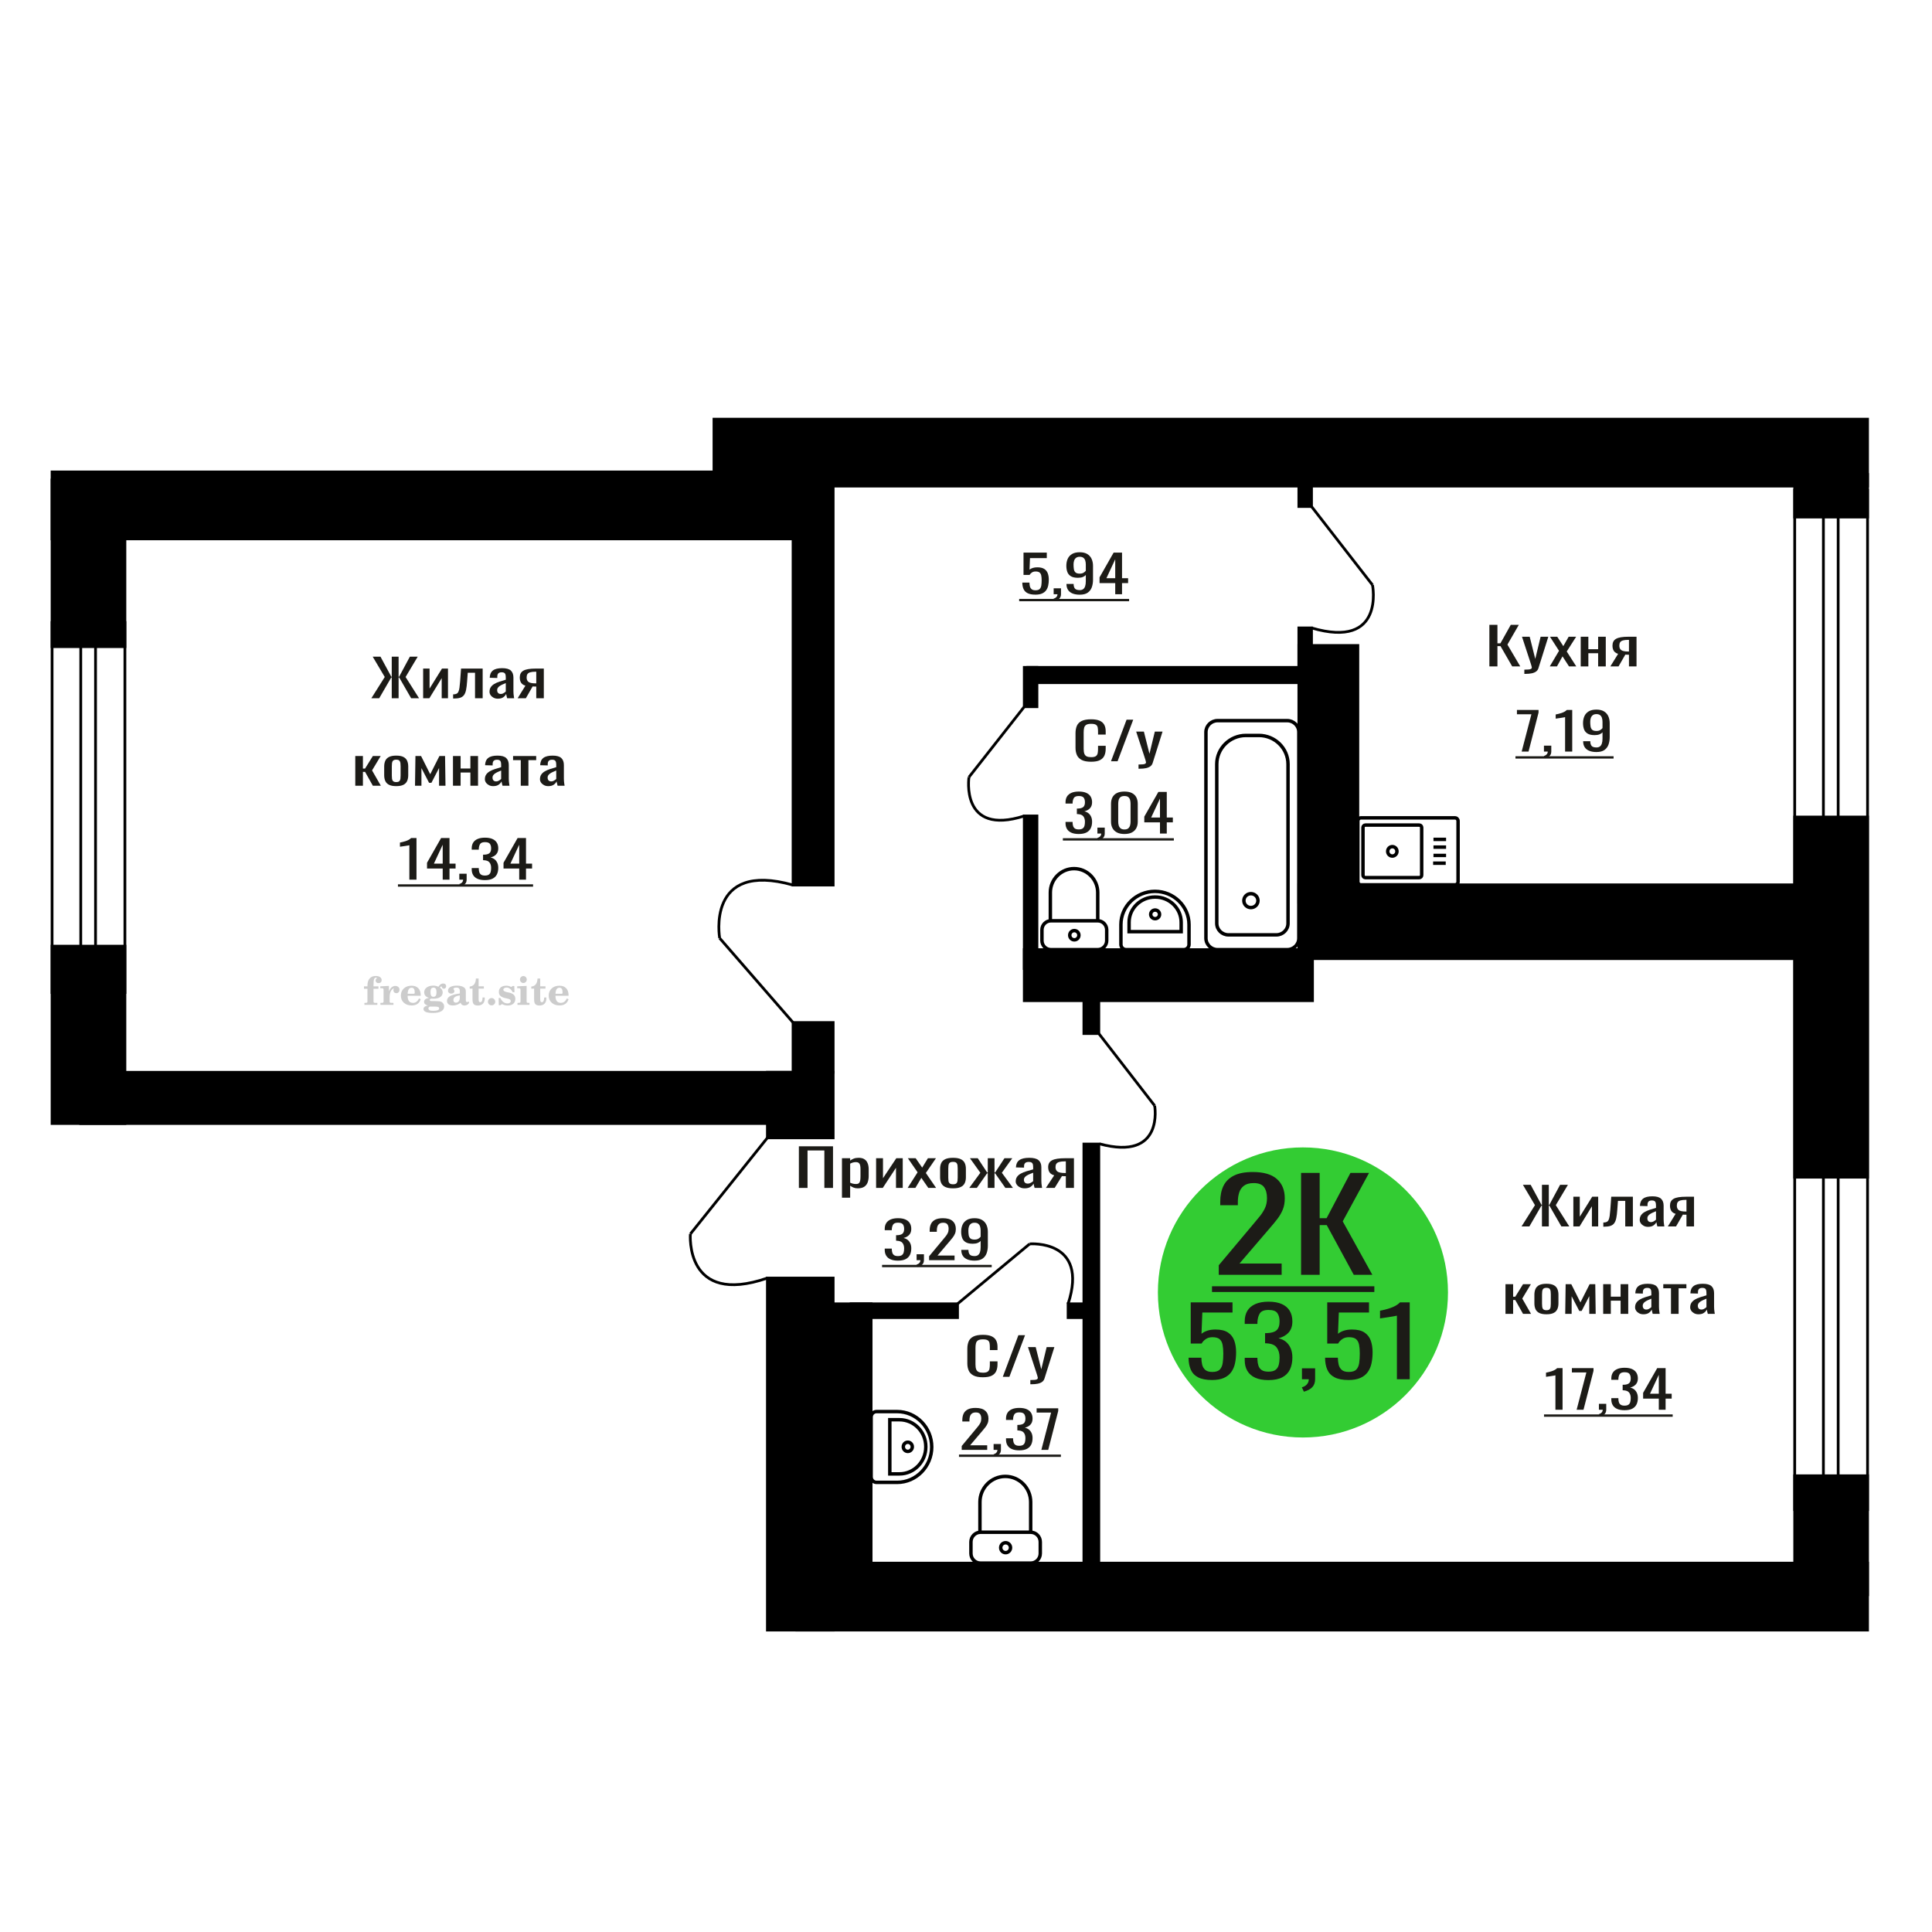 <?xml version="1.0" encoding="UTF-8"?>
<!DOCTYPE svg PUBLIC "-//W3C//DTD SVG 1.1//EN" "http://www.w3.org/Graphics/SVG/1.1/DTD/svg11.dtd">
<!-- Creator: CorelDRAW 2019 -->
<svg xmlns="http://www.w3.org/2000/svg" xml:space="preserve" width="140mm" height="140mm" version="1.1" style="shape-rendering:geometricPrecision; text-rendering:geometricPrecision; image-rendering:optimizeQuality; fill-rule:evenodd; clip-rule:evenodd"
viewBox="0 0 14000 14000"
 xmlns:xlink="http://www.w3.org/1999/xlink">
 <defs>
  <style type="text/css">
   <![CDATA[
    .str0 {stroke:black;stroke-width:25;stroke-miterlimit:22.926}
    .str2 {stroke:black;stroke-width:25.01;stroke-miterlimit:22.926}
    .str1 {stroke:black;stroke-width:20;stroke-miterlimit:22.926}
    .fil1 {fill:none}
    .fil5 {fill:black}
    .fil4 {fill:#1C1B17}
    .fil3 {fill:#33CC33}
    .fil0 {fill:#1C1B17;fill-rule:nonzero}
    .fil2 {fill:#CCCCCC;fill-rule:nonzero}
   ]]>
  </style>
 </defs>
 <g id="Слой_x0020_1">
  <polygon class="fil0" points="5788.95,8608.12 5788.95,8306.55 6036.31,8306.55 6036.31,8608.12 5973.63,8608.12 5973.63,8336.71 5851.62,8336.71 5851.62,8608.12 "/>
  <path id="1" class="fil0" d="M6101.19 8678.86l0 -285.94 59.35 0 0 17.13c7.03,-5.46 15.54,-10.18 25.52,-14.15 9.98,-3.97 21.81,-5.95 35.5,-5.95 16.64,0 29.85,2.91 39.65,8.75 9.79,5.83 17.1,13.15 21.9,21.96 4.81,8.81 7.96,17.75 9.43,26.81 1.47,9.06 2.22,16.81 2.22,23.27l0 52.12c0,15.14 -2.22,29.48 -6.66,43 -4.44,13.53 -12.47,24.45 -24.12,32.77 -11.65,8.31 -28,12.47 -49.08,12.47 -11.47,0 -21.63,-1.93 -30.51,-5.77 -8.88,-3.85 -16.82,-8.26 -23.85,-13.22l0 86.75 -59.35 0zm102.06 -99.04c10.35,0 17.74,-2.54 22.18,-7.63 4.44,-5.09 7.21,-11.97 8.33,-20.66 1.1,-8.69 1.65,-18.24 1.65,-28.67l0 -52.12c0,-8.94 -0.73,-17.19 -2.22,-24.76 -1.47,-7.57 -4.62,-13.59 -9.41,-18.06 -4.82,-4.47 -12.4,-6.7 -22.75,-6.7 -7.76,0 -15.17,1.12 -22.18,3.35 -7.03,2.24 -13.13,4.84 -18.31,7.82l0 137.75c5.56,2.73 11.83,5.03 18.86,6.89 7.03,1.86 14.97,2.79 23.85,2.79z"/>
  <polygon id="2" class="fil0" points="6348.55,8608.12 6348.55,8392.92 6398.47,8392.92 6398.47,8537.75 6494.97,8392.92 6541.57,8392.92 6541.57,8608.12 6492.77,8608.12 6492.77,8462.17 6396.82,8608.12 "/>
  <polygon id="3" class="fil0" points="6577.07,8608.12 6649.17,8494.94 6578.74,8392.92 6635.3,8392.92 6682.45,8461.06 6724.04,8392.92 6782.29,8392.92 6709.07,8499.78 6783.39,8608.12 6726.81,8608.12 6676.34,8535.15 6633.08,8608.12 "/>
  <path id="4" class="fil0" d="M6905.96 8611.1c-23.65,0 -42.33,-3.23 -56.01,-9.68 -13.67,-6.45 -23.39,-15.64 -29.12,-27.55 -5.72,-11.92 -8.6,-25.94 -8.6,-42.07l0 -62.55c0,-16.14 2.88,-30.16 8.6,-42.07 5.73,-11.92 15.45,-21.1 29.12,-27.55 13.68,-6.46 32.36,-9.68 56.01,-9.68 23.67,0 42.25,3.22 55.75,9.68 13.49,6.45 23.1,15.63 28.84,27.55 5.73,11.91 8.59,25.93 8.59,42.07l0 62.55c0,16.13 -2.86,30.15 -8.59,42.07 -5.74,11.91 -15.35,21.1 -28.84,27.55 -13.5,6.45 -32.08,9.68 -55.75,9.68zm0 -29.41c11.47,0 19.5,-2.24 24.14,-6.71 4.61,-4.46 7.38,-10.36 8.31,-17.68 0.92,-7.32 1.38,-14.95 1.38,-22.9l0 -67.39c0,-8.19 -0.46,-15.88 -1.38,-23.08 -0.93,-7.2 -3.7,-13.09 -8.31,-17.68 -4.64,-4.6 -12.67,-6.89 -24.14,-6.89 -11.45,0 -19.59,2.29 -24.4,6.89 -4.81,4.59 -7.67,10.48 -8.59,17.68 -0.93,7.2 -1.39,14.89 -1.39,23.08l0 67.39c0,7.95 0.46,15.58 1.39,22.9 0.92,7.32 3.78,13.22 8.59,17.68 4.81,4.47 12.95,6.71 24.4,6.71z"/>
  <polygon id="5" class="fil0" points="7023.54,8608.12 7103.96,8498.29 7028.53,8392.92 7085.11,8392.92 7153.32,8496.43 7157.76,8496.43 7157.76,8392.92 7206.57,8392.92 7206.57,8496.43 7211.01,8496.43 7278.67,8392.92 7335.24,8392.92 7259.81,8498.29 7340.24,8608.12 7285.33,8608.12 7211.01,8502.38 7206.57,8502.38 7206.57,8608.12 7157.76,8608.12 7157.76,8502.38 7152.77,8502.38 7078.45,8608.12 "/>
  <path id="6" class="fil0" d="M7424.52 8611.1c-12.56,0 -23.65,-2.42 -33.26,-7.26 -9.63,-4.84 -17.21,-11.05 -22.75,-18.62 -5.54,-7.57 -8.31,-15.57 -8.31,-24.01 0,-13.4 3.32,-24.7 9.98,-33.88 6.66,-9.18 15.8,-16.94 27.45,-23.27 11.65,-6.33 25.15,-11.85 40.49,-16.57 15.35,-4.71 31.52,-9.31 48.52,-13.77l0 -15.27c0,-8.69 -0.73,-15.88 -2.22,-21.59 -1.47,-5.71 -4.53,-9.99 -9.14,-12.85 -4.62,-2.85 -11.56,-4.28 -20.8,-4.28 -8.13,0 -14.7,1.24 -19.69,3.72 -4.99,2.49 -8.6,6.02 -10.82,10.62 -2.22,4.59 -3.32,9.99 -3.32,16.19l0 10.8 -58.8 -1.49c0.75,-23.83 8.88,-41.39 24.42,-52.68 15.52,-11.3 39.55,-16.94 72.1,-16.94 31.79,0 54.34,5.83 67.66,17.49 13.3,11.67 19.96,28.55 19.96,50.64l0 98.29c0,6.7 0.28,13.15 0.83,19.36 0.56,6.2 1.3,11.98 2.22,17.31 0.93,5.34 1.76,10.36 2.49,15.08l-54.34 0c-1.12,-3.97 -2.5,-9 -4.16,-15.08 -1.67,-6.08 -2.87,-11.6 -3.6,-16.57 -3.71,8.44 -10.82,16.32 -21.36,23.65 -10.54,7.32 -25.05,10.98 -43.55,10.98zm23.3 -34.25c5.91,0 11.47,-1.12 16.64,-3.35 5.18,-2.24 9.8,-4.78 13.87,-7.64 4.07,-2.85 6.84,-5.15 8.31,-6.88l0 -61.06c-9.23,3.47 -17.92,6.95 -26.05,10.42 -8.15,3.48 -15.26,7.14 -21.37,10.98 -6.09,3.85 -10.9,8.19 -14.42,13.03 -3.51,4.84 -5.27,10.37 -5.27,16.57 0,8.69 2.41,15.52 7.21,20.48 4.81,4.96 11.84,7.45 21.08,7.45z"/>
  <path id="7" class="fil0" d="M7578.7 8608.12l60.46 -91.22c-10.34,-2.73 -18.76,-6.82 -25.24,-12.28 -6.47,-5.46 -11.17,-12.16 -14.14,-20.11 -2.95,-7.94 -4.44,-16.87 -4.44,-26.8 0,-11.42 2.22,-21.22 6.66,-29.42 4.44,-8.19 11.46,-14.89 21.08,-20.1 9.61,-5.21 22.36,-9.06 38.27,-11.54 15.9,-2.48 35.5,-3.73 58.78,-3.73l62.12 0 0 215.2 -58.78 0 0 -84.89c-5.93,0 -10.92,-0.06 -14.98,-0.18 -4.07,-0.13 -8.51,-0.31 -13.31,-0.56l-52.69 85.63 -63.79 0zm138.11 -107.97c0.73,0 1.94,0 3.61,0 1.67,0 2.68,0 3.05,0l0 -84.51c-0.37,0 -1.38,0 -3.05,0 -1.67,0 -2.68,0 -3.06,0 -17.38,0 -31.15,1.42 -41.32,4.28 -10.16,2.85 -17.28,7.32 -21.35,13.4 -4.06,6.08 -6.1,14.21 -6.1,24.39 0,14.14 4.72,24.69 14.15,31.64 9.43,6.95 27.45,10.55 54.07,10.8z"/>
  <path class="fil1 str0" d="M9861.73 6411.81l681.74 0c12.23,0 22.24,-10.19 22.24,-22.65l0 -439.98c0,-12.45 -10.01,-22.64 -22.24,-22.64l-681.74 0c-12.23,0 -22.24,10.19 -22.24,22.64l0 439.98c0,12.46 10.01,22.65 22.24,22.65zm32.42 -52.26l390.38 0c9.6,0 17.45,-7.99 17.45,-17.77l0 -345.21c0,-9.78 -7.85,-17.77 -17.45,-17.77l-390.38 0c-9.6,0 -17.45,7.99 -17.45,17.77l0 345.21c0,9.78 7.85,17.77 17.45,17.77zm195.19 -156.23c18.52,0 33.54,-15.29 33.54,-34.15 0,-18.86 -15.02,-34.15 -33.54,-34.15 -18.52,0 -33.54,15.29 -33.54,34.15 0,18.86 15.02,34.15 33.54,34.15zm295.55 51.7l91.42 0m-88.88 -56.18l91.42 0m-91.42 -60.21l91.42 0m-91.42 -56.19l91.42 0"/>
  <path class="fil2" d="M2637.65 7165.08l0 -17.78 25.02 0 0 -5.65c0,-21.97 5.22,-38.99 15.71,-51.17 10.49,-12.19 25.21,-18.26 44.12,-18.26 13.27,0 23.76,2.73 31.52,8.14 7.76,5.41 11.66,12.7 11.66,21.87 0,6.82 -2.07,12.19 -6.21,16.09 -4.14,3.9 -9.87,5.83 -17.26,5.83 -6.07,0 -11.01,-1.78 -14.82,-5.36 -3.81,-3.57 -5.73,-8.18 -5.73,-13.78 0,-5.88 2.63,-11.1 7.95,-15.71 1.08,-1.08 1.64,-1.79 1.64,-2.07 0,-0.99 -0.47,-1.74 -1.36,-2.16 -0.94,-0.47 -2.45,-0.71 -4.57,-0.71 -7,0 -11.85,3.58 -14.53,10.68 -2.73,7.1 -4.09,21.54 -4.09,43.32l0 8.94 35.51 0 0 17.78 -35.51 0 0 91.43c0,4.14 0.84,6.97 2.59,8.47 1.74,1.51 5.08,2.26 10.01,2.26l15.06 0 0 14.11 -93.7 0 0 -14.11 12.37 -0.28c3.76,-0.19 6.3,-0.99 7.67,-2.5 1.31,-1.45 1.97,-4.09 1.97,-7.95l0 -91.43 -25.02 0z"/>
  <path id="1" class="fil2" d="M2756.65 7281.35l0 -14.11 13.22 -0.28c3.86,-0.29 6.44,-1.13 7.71,-2.54 1.27,-1.41 1.93,-4.05 1.93,-7.91l0 -84.47c0,-4.52 -0.99,-7.53 -3.01,-8.99 -2.02,-1.46 -6.21,-2.21 -12.56,-2.21 -0.84,0 -2.21,0.05 -4.09,0.14 -1.88,0.1 -3.29,0.14 -4.33,0.14l0 -13.82 62.89 -3.11 0 38.85c5.55,-12.74 12.14,-22.39 19.9,-28.88 7.71,-6.44 16.41,-9.69 26.15,-9.69 9.03,0 16.37,2.54 22.01,7.58 5.65,5.08 8.47,11.52 8.47,19.42 0,7.72 -2.07,13.88 -6.26,18.53 -4.18,4.66 -9.69,6.97 -16.51,6.97 -6.35,0 -11.52,-2.03 -15.52,-6.12 -4,-4.09 -6.02,-9.41 -6.02,-15.94 0,-2.59 0.42,-4.94 1.27,-7.15 0.8,-2.21 2.12,-4.33 3.86,-6.35 -10.49,3.38 -18.44,10.67 -23.94,21.77 -5.51,11.11 -8.28,25.59 -8.28,43.42l0 29.91c0,3.86 0.66,6.5 1.97,7.95 1.37,1.51 3.91,2.31 7.67,2.5l18.02 0.28 0 14.11 -94.55 0z"/>
  <path id="2" class="fil2" d="M3036.1 7234.78l12.42 5.93c-4.42,14.77 -12.14,26.01 -23.19,33.68 -11.1,7.67 -25.17,11.48 -42.24,11.48 -23.43,0 -42.29,-6.59 -56.68,-19.71 -14.35,-13.13 -21.54,-30.34 -21.54,-51.65 0,-21.26 7.15,-38.57 21.4,-51.83 14.3,-13.27 32.97,-19.9 56.02,-19.9 21.02,0 37.35,6.07 49.01,18.25 11.67,12.14 17.5,29.21 17.5,51.13l0 3.71 -94.83 0 0 1.93c0,16.33 3.3,28.65 9.83,36.97 6.59,8.33 16.37,12.47 29.31,12.47 9.45,0 17.78,-2.73 24.93,-8.19 7.19,-5.45 13.21,-13.54 18.06,-24.27zm-82.13 -33.58l43.37 0c2.96,0 5.03,-0.66 6.21,-1.93 1.18,-1.27 1.79,-3.62 1.79,-7.05 0,-12.14 -1.84,-20.98 -5.46,-26.49 -3.62,-5.5 -9.31,-8.27 -17.12,-8.27 -8.98,0 -15.85,3.62 -20.6,10.81 -4.71,7.25 -7.43,18.21 -8.19,32.93z"/>
  <path id="3" class="fil2" d="M3100.63 7286.48c-9.12,-2.31 -15.99,-5.69 -20.65,-10.26 -4.65,-4.56 -6.96,-10.16 -6.96,-16.88 0,-7.43 3.06,-13.55 9.22,-18.39 6.16,-4.8 15.05,-8.09 26.62,-9.84 -11.38,-3.05 -20.03,-8.04 -26.01,-15.05 -5.97,-6.96 -8.98,-15.47 -8.98,-25.49 0,-14.3 6.07,-25.97 18.2,-34.9 12.14,-8.99 27.99,-13.45 47.56,-13.45 6.91,0 13.4,0.7 19.56,2.07 6.17,1.36 12.14,3.43 17.92,6.16l4.85 -7.01c3.76,-5.36 8.28,-9.46 13.5,-12.37 5.22,-2.92 10.68,-4.38 16.37,-4.38 6.25,0 11.33,1.79 15.28,5.37 3.96,3.62 5.93,8.23 5.93,13.82 0,5.51 -1.5,10.02 -4.56,13.46 -3.01,3.43 -6.96,5.17 -11.81,5.17 -3.34,0 -6.16,-0.7 -8.56,-2.12 -2.4,-1.45 -4.33,-3.62 -5.78,-6.53 -0.57,-1.13 -0.9,-2.5 -1.09,-4.14 -0.28,-2.31 -1.27,-3.48 -2.91,-3.58 -1.65,0 -3.48,0.8 -5.51,2.4 -2.02,1.6 -3.66,3.62 -4.93,6.07 6.96,4.8 12.04,9.92 15.24,15.43 3.19,5.55 4.79,11.9 4.79,19.05 0,14.34 -5.83,25.58 -17.45,33.72 -11.62,8.14 -27.75,12.23 -48.4,12.23 -1.74,0 -4.18,-0.09 -7.34,-0.28 -3.1,-0.19 -5.36,-0.28 -6.72,-0.28 -4.33,0 -7.72,0.8 -10.11,2.44 -2.45,1.6 -3.67,3.81 -3.67,6.64 0,3.24 1.08,5.5 3.24,6.77 2.17,1.27 5.93,1.93 11.34,1.93l20.46 0c10.72,0 20.08,0.33 28.03,1.03 8,0.71 13.45,1.6 16.51,2.68 7.72,2.78 13.74,7.34 18.06,13.78 4.33,6.45 6.5,13.88 6.5,22.3 0,14.86 -7.06,26.29 -21.17,34.29 -14.11,8 -34.34,11.99 -60.73,11.99 -22.43,0 -39.32,-2.44 -50.65,-7.29 -11.34,-4.89 -17.03,-12.13 -17.03,-21.77 0,-6.35 2.77,-11.62 8.28,-15.9 5.5,-4.28 13.36,-7.25 23.56,-8.89zm13.88 7.85c-3.58,1.46 -6.12,3.15 -7.62,5.04 -1.51,1.88 -2.26,4.32 -2.26,7.38 0,6.16 2.68,10.72 8,13.64 5.31,2.96 13.59,4.42 24.83,4.42 15.24,0 26.53,-1.41 33.82,-4.18 7.29,-2.83 10.96,-7.15 10.96,-13.08 0,-4.66 -1.97,-8.04 -5.93,-10.11 -3.95,-2.07 -10.72,-3.11 -20.32,-3.11l-41.48 0zm4.8 -104.51c0,11.61 1.74,20.08 5.22,25.4 3.53,5.31 8.98,7.99 16.46,7.99 7.53,0 13.08,-2.68 16.7,-8.09 3.57,-5.36 5.36,-13.78 5.36,-25.3 0,-11.29 -1.79,-19.66 -5.36,-25.07 -3.62,-5.41 -9.17,-8.14 -16.7,-8.14 -7.48,0 -12.93,2.73 -16.46,8.14 -3.48,5.41 -5.22,13.78 -5.22,25.07z"/>
  <path id="4" class="fil2" d="M3331.87 7213.05c-16.7,2.68 -28.6,6.63 -35.66,11.86 -7.1,5.22 -10.63,12.55 -10.63,22.06 0,5.78 1.6,10.34 4.75,13.78 3.15,3.38 7.43,5.08 12.75,5.08 8.7,0 15.71,-3.25 20.93,-9.74 5.22,-6.49 7.86,-15.38 7.86,-26.67l0 -16.37zm43.74 35.75c0,4.52 0.8,7.71 2.4,9.64 1.6,1.93 4.23,2.87 7.81,2.87 1.64,0 3.52,-0.47 5.64,-1.46 2.12,-0.94 3.43,-1.41 4,-1.41 1.08,0 1.97,0.33 2.63,1.08 0.61,0.76 0.94,1.79 0.94,3.2 0,5.88 -3.34,11.25 -10.06,16.14 -6.73,4.84 -14.77,7.29 -24.13,7.29 -7.01,0 -12.98,-1.84 -17.92,-5.55 -4.99,-3.72 -7.9,-8.52 -8.85,-14.35 -7.71,6.3 -16.46,11.2 -26.24,14.68 -9.79,3.48 -19.85,5.22 -30.25,5.22 -13.5,0 -23.99,-2.92 -31.42,-8.8 -7.43,-5.88 -11.14,-14.16 -11.14,-24.83 0,-14.21 7.47,-25.64 22.38,-34.2 14.92,-8.61 38.53,-15.05 70.75,-19.38l0 -15.33c0,-9.93 -1.98,-16.94 -5.93,-21.07 -3.95,-4.14 -10.53,-6.21 -19.71,-6.21 -5.97,0 -11,0.98 -15.05,2.96 -4.09,1.98 -6.16,4.28 -6.16,6.82 0,0.66 1.22,2.54 3.67,5.69 2.44,3.11 3.67,6.59 3.67,10.49 0,5.32 -2.07,9.6 -6.26,12.89 -4.18,3.24 -9.64,4.89 -16.32,4.89 -6.82,0 -12.47,-1.97 -16.98,-5.93 -4.47,-3.95 -6.73,-8.89 -6.73,-14.86 0,-11.76 5.65,-20.88 16.94,-27.37 11.33,-6.45 27.28,-9.69 47.97,-9.69 11.57,0 21.73,1.17 30.53,3.52 8.75,2.31 15.99,5.79 21.68,10.35 4.52,3.53 7.67,7.48 9.46,11.95 1.79,4.42 2.68,11.24 2.68,20.41l0 60.35z"/>
  <path id="5" class="fil2" d="M3512.35 7228.01c0,0.66 0.09,1.65 0.24,2.96 0.14,1.32 0.18,2.31 0.18,2.97 0,16.51 -4.37,29.39 -13.12,38.66 -8.8,9.22 -20.98,13.83 -36.55,13.83 -14.2,0 -24.32,-3.34 -30.29,-10.07 -5.97,-6.68 -8.94,-18.48 -8.94,-35.41l0 -77 -20.32 0 0 -15.15c13.97,-0.89 24.84,-6.35 32.55,-16.27 7.72,-9.93 11.95,-23.95 12.7,-41.96l19.38 0 0 56.73 38.1 0 0 16.65 -38.1 0 0 74.78c0,9.55 0.9,15.9 2.64,19.01 1.74,3.15 4.79,4.7 9.22,4.7 5.41,0 9.5,-2.87 12.32,-8.56 2.77,-5.69 4.33,-14.3 4.61,-25.87l15.38 0z"/>
  <path id="6" class="fil2" d="M3562.26 7232.24c7.15,0 13.35,2.59 18.58,7.81 5.22,5.18 7.85,11.38 7.85,18.63 0,7.29 -2.59,13.54 -7.81,18.77 -5.17,5.22 -11.38,7.85 -18.62,7.85 -7.2,0 -13.36,-2.63 -18.54,-7.85 -5.22,-5.23 -7.8,-11.48 -7.8,-18.77 0,-7.15 2.63,-13.36 7.85,-18.58 5.22,-5.22 11.38,-7.86 18.49,-7.86z"/>
  <path id="7" class="fil2" d="M3613.53 7231.68l12.18 0c5.79,12.79 13.12,22.58 22.01,29.35 8.94,6.77 18.87,10.16 29.87,10.16 7.2,0 12.89,-1.6 17.08,-4.75 4.23,-3.2 6.35,-7.43 6.35,-12.79 0,-4.8 -1.84,-8.47 -5.55,-11.06 -3.72,-2.59 -11.62,-5.13 -23.76,-7.62 -20.84,-4 -35.51,-9.64 -44.02,-16.84 -8.52,-7.19 -12.75,-17.26 -12.75,-30.19 0,-14.35 4.75,-25.45 14.25,-33.31 9.5,-7.9 23,-11.85 40.45,-11.85 6.49,0 12.7,0.8 18.49,2.45 5.83,1.64 11.15,3.99 15.94,7.1l11.06 -7.57 11.61 0 1.37 45.15 -13.27 0c-4.93,-10.58 -11.33,-18.91 -19.14,-24.88 -7.81,-5.98 -16.18,-8.99 -25.16,-8.99 -6.82,0 -12.37,1.51 -16.65,4.57 -4.33,3.05 -6.5,6.86 -6.5,11.47 0,8.75 11.15,15.1 33.4,19.05 2.68,0.47 4.75,0.85 6.21,1.13 15.71,2.92 27.56,8.23 35.46,15.95 7.91,7.71 11.86,17.73 11.86,30.01 0,14.81 -4.99,26.53 -14.96,35.18 -9.97,8.7 -23.57,13.03 -40.83,13.03 -7.71,0 -15.05,-0.89 -21.92,-2.73 -6.91,-1.83 -13.12,-4.47 -18.76,-7.95l-12.14 8.42 -11.34 0 -0.84 -52.49z"/>
  <path id="8" class="fil2" d="M3767.85 7097.91c0,-7.01 2.4,-12.94 7.25,-17.78 4.84,-4.89 10.67,-7.34 17.59,-7.34 6.63,0 12.37,2.45 17.26,7.38 4.85,4.94 7.29,10.82 7.29,17.74 0,6.91 -2.4,12.84 -7.24,17.87 -4.85,5.03 -10.59,7.53 -17.31,7.53 -6.92,0 -12.75,-2.45 -17.59,-7.39 -4.85,-4.94 -7.25,-10.91 -7.25,-18.01zm48.26 158.56c0,3.95 0.66,6.68 1.93,8.09 1.32,1.41 3.91,2.21 7.76,2.4l11.2 0.28 0 14.11 -87.21 0 0 -14.11 12.28 -0.28c3.81,-0.19 6.39,-0.99 7.71,-2.5 1.37,-1.45 2.02,-4.14 2.02,-7.99l0 -84.48c0,-4.47 -0.98,-7.48 -3.01,-8.94 -2.02,-1.46 -6.16,-2.21 -12.41,-2.21 -0.85,0 -2.17,0.05 -4.1,0.14 -1.88,0.1 -3.34,0.14 -4.46,0.14l0 -13.82 68.29 -3.11 0 112.28z"/>
  <path id="9" class="fil2" d="M3958.82 7228.01c0,0.66 0.09,1.65 0.24,2.96 0.14,1.32 0.18,2.31 0.18,2.97 0,16.51 -4.37,29.39 -13.12,38.66 -8.8,9.22 -20.98,13.83 -36.55,13.83 -14.2,0 -24.32,-3.34 -30.29,-10.07 -5.97,-6.68 -8.94,-18.48 -8.94,-35.41l0 -77 -20.32 0 0 -15.15c13.97,-0.89 24.84,-6.35 32.55,-16.27 7.72,-9.93 11.95,-23.95 12.7,-41.96l19.38 0 0 56.73 38.1 0 0 16.65 -38.1 0 0 74.78c0,9.55 0.9,15.9 2.64,19.01 1.74,3.15 4.79,4.7 9.22,4.7 5.41,0 9.5,-2.87 12.32,-8.56 2.77,-5.69 4.33,-14.3 4.61,-25.87l15.38 0z"/>
  <path id="10" class="fil2" d="M4107.41 7234.78l12.42 5.93c-4.42,14.77 -12.14,26.01 -23.19,33.68 -11.1,7.67 -25.17,11.48 -42.24,11.48 -23.43,0 -42.29,-6.59 -56.68,-19.71 -14.35,-13.13 -21.54,-30.34 -21.54,-51.65 0,-21.26 7.15,-38.57 21.4,-51.83 14.3,-13.27 32.97,-19.9 56.02,-19.9 21.02,0 37.35,6.07 49.01,18.25 11.67,12.14 17.5,29.21 17.5,51.13l0 3.71 -94.83 0 0 1.93c0,16.33 3.3,28.65 9.83,36.97 6.59,8.33 16.37,12.47 29.31,12.47 9.45,0 17.78,-2.73 24.93,-8.19 7.19,-5.45 13.21,-13.54 18.06,-24.27zm-82.13 -33.58l43.37 0c2.96,0 5.03,-0.66 6.21,-1.93 1.18,-1.27 1.79,-3.62 1.79,-7.05 0,-12.14 -1.84,-20.98 -5.46,-26.49 -3.62,-5.5 -9.31,-8.27 -17.12,-8.27 -8.98,0 -15.85,3.62 -20.6,10.81 -4.71,7.25 -7.43,18.21 -8.19,32.93z"/>
  <circle class="fil3" cx="9441.59" cy="9365.58" r="1051.07"/>
  <path class="fil0" d="M8782.88 10000.05c-42.23,0 -75.77,-6.42 -100.65,-19.26 -24.87,-12.84 -42.66,-31.41 -53.36,-55.71 -10.69,-24.3 -16.04,-53.19 -16.04,-86.66l92.83 0c0,16.5 1.74,32.67 5.21,48.49 3.47,15.82 10.85,28.89 22.12,39.2 11.28,10.32 28.49,15.48 51.62,15.48 25.46,0 43.67,-5.85 54.67,-17.54 10.99,-11.69 17.93,-27.51 20.82,-47.46 2.9,-19.95 4.34,-42.53 4.34,-67.75 0,-25.22 -1.73,-46.66 -5.2,-64.31 -3.48,-17.65 -10.71,-31.18 -21.7,-40.58 -10.98,-9.4 -28.34,-14.1 -52.06,-14.1 -19.08,0 -35.28,4.7 -48.59,14.1 -13.29,9.4 -23.13,20.06 -29.49,31.98l-78.96 0 0 -298.51 302.8 0 0 73.6 -218.63 0 -6.08 154.07c11.57,-9.63 25.88,-17.2 42.95,-22.7 17.06,-5.5 36.58,-8.25 58.56,-8.25 38.18,0 68.12,7.1 89.8,21.32 21.7,14.21 37.02,33.7 45.99,58.46 8.96,24.76 13.45,53.19 13.45,85.29 0,28.43 -2.61,54.91 -7.81,79.44 -5.21,24.54 -14.32,45.86 -27.33,63.97 -13.02,18.11 -30.81,32.21 -53.36,42.3 -22.56,10.09 -51.19,15.13 -85.9,15.13z"/>
  <path id="1" class="fil0" d="M9191.55 10000.74c-38.18,0 -69.99,-5.73 -95.45,-17.19 -25.45,-11.47 -44.54,-27.98 -57.27,-49.53 -12.71,-21.55 -19.08,-47 -19.08,-76.34l0 -18.58 91.97 0c0,1.84 0,3.79 0,5.85 0,2.06 0,4.24 0,6.54 0.58,16.5 3.04,31.41 7.38,44.7 4.34,13.3 12.15,23.85 23.42,31.64 11.28,7.8 27.62,11.7 49.03,11.7 22.55,0 39.62,-4.25 51.18,-12.73 11.57,-8.48 19.38,-20.52 23.43,-36.11 4.05,-15.59 6.08,-33.47 6.08,-53.65 0,-29.35 -6.8,-53.3 -20.4,-71.87 -13.58,-18.58 -37.45,-28.78 -71.57,-30.61 -1.74,-0.46 -3.91,-0.69 -6.51,-0.69 -2.6,0 -4.77,0 -6.51,0l0 -73.6c1.74,0 3.76,0 6.07,0 2.32,0 4.34,0 6.08,0 32.97,-0.91 56.69,-7.79 71.14,-20.63 14.46,-12.84 21.7,-34.16 21.7,-63.97 0,-25.22 -5.36,-45.39 -16.06,-60.52 -10.7,-15.14 -31.95,-22.7 -63.76,-22.7 -31.82,0 -52.94,8.37 -63.34,25.1 -10.42,16.74 -16.2,38.18 -17.36,64.31 0,1.84 0,3.79 0,5.85 0,2.06 0,4.01 0,5.85l-91.97 0 0 -18.57c0,-29.81 6.37,-55.26 19.08,-76.35 12.73,-21.09 31.97,-37.37 57.7,-48.84 25.75,-11.46 57.7,-17.19 95.89,-17.19 38.75,0 70.85,5.73 96.29,17.19 25.46,11.47 44.55,27.86 57.28,49.18 12.72,21.33 19.08,46.89 19.08,76.69 0,33.48 -9.11,60.3 -27.33,80.48 -18.22,20.17 -42.65,33.93 -73.32,41.27 21.41,5.04 39.48,13.75 54.23,26.13 14.76,12.38 26.17,28.09 34.27,47.12 8.1,19.03 12.15,41.15 12.15,66.37 0,33.02 -5.78,61.79 -17.36,86.32 -11.56,24.53 -30.07,43.56 -55.53,57.09 -25.44,13.53 -58.99,20.29 -100.63,20.29z"/>
  <path id="2" class="fil0" d="M9448.38 10084.65l-14.76 -31.64c15.62,-4.12 27.91,-11.35 36.87,-21.66 8.97,-10.32 13.46,-22.59 13.46,-36.8l-49.46 0 0 -79.1 95.44 0 0 77.72c0,24.31 -6.65,43.68 -19.96,58.12 -13.3,14.45 -33.83,25.57 -61.59,33.36z"/>
  <path id="3" class="fil0" d="M9772 10000.05c-42.23,0 -75.77,-6.42 -100.65,-19.26 -24.87,-12.84 -42.66,-31.41 -53.36,-55.71 -10.69,-24.3 -16.04,-53.19 -16.04,-86.66l92.83 0c0,16.5 1.74,32.67 5.21,48.49 3.47,15.82 10.85,28.89 22.12,39.2 11.28,10.32 28.49,15.48 51.62,15.48 25.46,0 43.67,-5.85 54.67,-17.54 10.99,-11.69 17.93,-27.51 20.82,-47.46 2.9,-19.95 4.34,-42.53 4.34,-67.75 0,-25.22 -1.73,-46.66 -5.2,-64.31 -3.48,-17.65 -10.71,-31.18 -21.7,-40.58 -10.98,-9.4 -28.34,-14.1 -52.06,-14.1 -19.08,0 -35.28,4.7 -48.59,14.1 -13.29,9.4 -23.13,20.06 -29.49,31.98l-78.96 0 0 -298.51 302.8 0 0 73.6 -218.63 0 -6.08 154.07c11.57,-9.63 25.88,-17.2 42.95,-22.7 17.06,-5.5 36.58,-8.25 58.56,-8.25 38.18,0 68.12,7.1 89.8,21.32 21.7,14.21 37.02,33.7 45.99,58.46 8.96,24.76 13.45,53.19 13.45,85.29 0,28.43 -2.61,54.91 -7.81,79.44 -5.21,24.54 -14.32,45.86 -27.33,63.97 -13.02,18.11 -30.81,32.21 -53.36,42.3 -22.56,10.09 -51.19,15.13 -85.9,15.13z"/>
  <path id="4" class="fil0" d="M10122.54 9994.55l0 -460.83c-0.58,0.46 -7.09,1.83 -19.53,4.12 -12.44,2.3 -26.47,4.59 -42.08,6.88 -15.62,2.29 -29.5,4.36 -41.64,6.19 -12.15,1.84 -18.52,2.75 -19.1,2.75l0 -55.71c9.84,-1.83 21.27,-4.35 34.27,-7.56 13.02,-3.21 26.33,-7.11 39.91,-11.7 13.6,-4.58 26.61,-10.31 39.05,-17.19 12.43,-6.88 22.99,-14.91 31.67,-24.08l70.28 0 0 557.13 -92.83 0z"/>
  <path class="fil0" d="M8831.51 9237.87l0 -69.31 245.78 -292.76c18.29,-21.89 35.19,-42.25 50.7,-61.1 15.51,-18.85 28.24,-38.76 38.18,-59.74 9.94,-20.98 14.91,-45.14 14.91,-72.5 0,-34.05 -7.16,-60.8 -21.47,-80.26 -14.32,-19.46 -39.37,-29.19 -75.16,-29.19 -30.24,0 -53.69,6.39 -70.4,19.16 -16.7,12.77 -28.23,29.49 -34.6,50.16 -6.36,20.67 -9.53,42.86 -9.53,66.57l0 24.63 -127.67 0 0 -25.54c0,-44.38 7.76,-82.53 23.26,-114.46 15.52,-31.92 40.57,-56.69 75.17,-74.32 34.6,-17.64 80.53,-26.45 137.8,-26.45 77.94,0 136.01,16.87 174.18,50.61 38.19,33.75 57.28,80.41 57.28,140 0,31.61 -4.98,59.28 -14.92,82.99 -9.94,23.71 -22.86,45.91 -38.77,66.58 -15.91,20.67 -33.41,41.95 -52.5,63.84l-221.9 259.01 305.41 0 0 82.08 -455.75 0z"/>
  <polygon id="1" class="fil0" points="9428.05,9237.87 9428.05,8499.14 9562.86,8499.14 9562.86,8827.47 9612.97,8827.47 9785.97,8499.14 9920.79,8499.14 9729.9,8850.27 9944.65,9237.87 9809.83,9237.87 9614.16,8877.63 9562.86,8877.63 9562.86,9237.87 "/>
  <polygon id="2" class="fil4" points="8782.6,9320.78 9958.96,9320.78 9958.96,9362.24 8782.6,9362.24 "/>
  <path class="fil0" d="M6506.78 9135.1c-21.26,0 -38.98,-3.1 -53.15,-9.31 -14.19,-6.2 -24.82,-15.14 -31.91,-26.8 -7.09,-11.67 -10.63,-25.44 -10.63,-41.33l0 -10.05 51.23 0c0,0.99 0,2.05 0,3.16 0,1.12 0,2.3 0,3.54 0.33,8.93 1.69,17 4.11,24.2 2.41,7.2 6.76,12.91 13.04,17.13 6.28,4.22 15.4,6.33 27.31,6.33 12.57,0 22.07,-2.3 28.52,-6.89 6.44,-4.59 10.79,-11.11 13.05,-19.55 2.26,-8.44 3.38,-18.12 3.38,-29.04 0,-15.88 -3.78,-28.85 -11.35,-38.91 -7.58,-10.05 -20.87,-15.57 -39.88,-16.56 -0.96,-0.25 -2.18,-0.38 -3.62,-0.38 -1.45,0 -2.66,0 -3.62,0l0 -39.83c0.96,0 2.09,0 3.37,0 1.29,0 2.42,0 3.39,0 18.37,-0.5 31.57,-4.22 39.63,-11.17 8.05,-6.95 12.08,-18.49 12.08,-34.63 0,-13.65 -2.98,-24.57 -8.94,-32.76 -5.95,-8.19 -17.81,-12.29 -35.53,-12.29 -17.71,0 -29.48,4.53 -35.28,13.59 -5.79,9.06 -9.02,20.67 -9.66,34.81 0,1 0,2.05 0,3.17 0,1.12 0,2.17 0,3.16l-51.23 0 0 -10.05c0,-16.13 3.54,-29.91 10.63,-41.33 7.09,-11.41 17.81,-20.22 32.14,-26.43 14.34,-6.2 32.14,-9.31 53.4,-9.31 21.59,0 39.48,3.11 53.66,9.31 14.17,6.21 24.8,15.08 31.89,26.62 7.09,11.54 10.63,25.38 10.63,41.51 0,18.12 -5.07,32.64 -15.22,43.56 -10.14,10.92 -23.76,18.37 -40.84,22.34 11.93,2.73 21.99,7.45 30.2,14.15 8.22,6.7 14.58,15.2 19.1,25.5 4.5,10.3 6.76,22.28 6.76,35.93 0,17.87 -3.22,33.45 -9.66,46.73 -6.45,13.27 -16.75,23.58 -30.93,30.9 -14.18,7.32 -32.87,10.98 -56.07,10.98z"/>
  <path id="1" class="fil0" d="M6649.84 9180.52l-8.22 -17.12c8.7,-2.24 15.55,-6.15 20.55,-11.73 4.98,-5.59 7.49,-12.23 7.49,-19.92l-27.56 0 0 -42.82 53.17 0 0 42.08c0,13.15 -3.71,23.64 -11.11,31.46 -7.41,7.81 -18.85,13.83 -34.32,18.05z"/>
  <path id="2" class="fil0" d="M6732.48 9131.75l0 -28.3 99.56 -119.51c7.41,-8.93 14.26,-17.25 20.54,-24.94 6.28,-7.7 11.45,-15.83 15.47,-24.39 4.03,-8.56 6.04,-18.43 6.04,-29.6 0,-13.9 -2.9,-24.82 -8.7,-32.76 -5.8,-7.94 -15.95,-11.91 -30.45,-11.91 -12.24,0 -21.75,2.6 -28.51,7.81 -6.76,5.22 -11.44,12.04 -14.02,20.48 -2.57,8.44 -3.87,17.5 -3.87,27.18l0 10.05 -51.7 0 0 -10.42c0,-18.12 3.14,-33.7 9.42,-46.73 6.28,-13.03 16.42,-23.14 30.44,-30.34 14.02,-7.2 32.62,-10.8 55.82,-10.8 31.59,0 55.11,6.89 70.57,20.67 15.46,13.77 23.2,32.82 23.2,57.15 0,12.9 -2.02,24.2 -6.04,33.88 -4.04,9.68 -9.27,18.74 -15.71,27.17 -6.45,8.44 -13.54,17.13 -21.26,26.07l-89.9 105.73 123.73 0 0 33.51 -184.63 0z"/>
  <path id="3" class="fil0" d="M7062.1 9135.1c-20.31,0 -37.62,-2.92 -51.97,-8.75 -14.33,-5.83 -25.21,-14.33 -32.62,-25.5 -7.41,-11.17 -11.28,-24.7 -11.59,-40.58 0,-0.5 0,-1.06 0,-1.68 0,-0.62 0,-1.18 0,-1.67l51.7 0c0,14.39 3.07,25.5 9.19,33.32 6.12,7.82 18.05,11.73 35.77,11.73 9.65,0 17.71,-2.3 24.15,-6.89 6.46,-4.59 11.28,-11.67 14.5,-21.22 3.24,-9.56 4.85,-21.66 4.85,-36.3l0 -45.8c-4.85,6.21 -12.01,11.23 -21.51,15.08 -9.51,3.85 -21.36,5.77 -35.53,5.77 -21.59,0 -38.51,-3.66 -50.75,-10.98 -12.24,-7.32 -20.86,-17.5 -25.86,-30.53 -4.98,-13.03 -7.49,-28.24 -7.49,-45.61 0,-18.37 3.22,-34.93 9.67,-49.7 6.44,-14.77 16.84,-26.5 31.17,-35.19 14.35,-8.68 33.12,-13.03 56.32,-13.03 22.54,0 40.91,4.41 55.09,13.22 14.17,8.81 24.57,20.66 31.17,35.56 6.6,14.89 9.91,31.52 9.91,49.88l0 101.27c0,19.36 -2.9,37.23 -8.71,53.62 -5.79,16.38 -15.61,29.47 -29.48,39.27 -13.85,9.81 -33.18,14.71 -57.98,14.71zm0 -152.65c11.26,0 20.45,-2.17 27.54,-6.51 7.09,-4.35 12.57,-9.12 16.44,-14.34l0 -44.67c0,-10.43 -1.3,-19.92 -3.87,-28.48 -2.59,-8.57 -7.09,-15.39 -13.54,-20.48 -6.44,-5.09 -15.31,-7.63 -26.57,-7.63 -11.29,0 -20.23,2.6 -26.84,7.81 -6.6,5.22 -11.26,11.98 -14,20.3 -2.74,8.31 -4.12,17.43 -4.12,27.36 0,11.91 0.73,22.96 2.18,33.14 1.44,10.17 5.31,18.3 11.59,24.38 6.29,6.08 16.69,9.12 31.19,9.12z"/>
  <polygon id="4" class="fil4" points="6391.76,9165.6 7186.3,9165.6 7186.3,9182.52 6391.76,9182.52 "/>
  <path class="fil1 str1" d="M5002.79 8941.7c0,0 -43.13,526.83 558.08,319.71"/>
  <line class="fil1 str1" x1="5560.87" y1="8245.08" x2="5002.79" y2= "8941.7" />
  <path class="fil1 str2" d="M8901.55 6774.35l347.62 0c46.38,0 84.32,-37.41 84.32,-83.14l0 -1154.03c0,-114.31 -94.86,-207.84 -210.81,-207.84l-94.65 0c-115.95,0 -210.8,93.53 -210.8,207.84l0 1154.03c0,45.73 37.94,83.14 84.32,83.14zm-78.52 107.16l504.65 0c46.38,0 84.32,-37.42 84.32,-83.14l0 -1493.28c0,-45.73 -37.94,-83.13 -84.32,-83.13l-504.65 0c-46.38,0 -84.32,37.4 -84.32,83.13l0 1493.28c0,45.72 37.94,83.14 84.32,83.14zm241.58 -304.88c28.21,0 51.08,-22.55 51.08,-50.37 0,-27.81 -22.87,-50.37 -51.08,-50.37 -28.22,0 -51.09,22.56 -51.09,50.37 0,27.82 22.87,50.37 51.09,50.37z"/>
  <path class="fil0" d="M7906.54 5519.88c-29.7,0 -52.77,-4.47 -69.18,-13.4 -16.41,-8.94 -27.81,-20.98 -34.2,-36.12 -6.39,-15.14 -9.59,-32.02 -9.59,-50.63l0 -106.48c0,-20.35 3.2,-38.1 9.59,-53.24 6.39,-15.14 17.79,-26.87 34.2,-35.18 16.41,-8.32 39.48,-12.48 69.18,-12.48 26.27,0 47.08,3.48 62.46,10.43 15.37,6.95 26.43,16.88 33.17,29.78 6.74,12.91 10.11,28.42 10.11,46.54l0 23.83 -55.46 0 0 -21.22c0,-11.17 -0.78,-21.04 -2.34,-29.6 -1.54,-8.56 -5.77,-15.2 -12.69,-19.92 -6.91,-4.72 -18.49,-7.07 -34.72,-7.07 -16.59,0 -28.67,2.54 -36.27,7.63 -7.62,5.09 -12.53,12.28 -14.79,21.59 -2.24,9.31 -3.36,20.17 -3.36,32.58l0 119.51c0,15.14 1.74,27.12 5.19,35.93 3.45,8.81 9.14,15.08 17.09,18.8 7.95,3.72 18.67,5.59 32.14,5.59 15.88,0 27.3,-2.55 34.2,-7.64 6.91,-5.09 11.24,-12.1 12.96,-21.03 1.73,-8.94 2.59,-19.36 2.59,-31.28l0 -22.34 55.46 0 0 22.34c0,18.37 -3.12,34.57 -9.34,48.59 -6.21,14.02 -16.93,24.94 -32.13,32.76 -15.2,7.82 -36.62,11.73 -64.27,11.73z"/>
  <polygon id="1" class="fil0" points="8050.62,5516.53 8163.6,5214.96 8211.8,5214.96 8098.3,5516.53 "/>
  <path id="2" class="fil0" d="M8250.13 5570.51l0 -30.52c13.48,0 24.2,-0.44 32.14,-1.31 7.95,-0.87 13.64,-2.48 17.1,-4.84 3.46,-2.36 5.19,-5.64 5.19,-9.86 0,-2.24 -1.21,-7.2 -3.63,-14.9 -2.43,-7.69 -5.02,-15.88 -7.77,-24.57l-60.12 -183.18 55.97 0 40.42 160.84 38.87 -160.84 55.97 0 -71.52 227.11c-3.11,10.43 -8.81,18.68 -17.09,24.76 -8.3,6.08 -18.92,10.49 -31.88,13.22 -12.96,2.73 -28.59,4.09 -46.91,4.09l-6.74 0z"/>
  <path class="fil0" d="M7816.95 6043.46c-21.27,0 -38.99,-3.1 -53.16,-9.31 -14.19,-6.2 -24.82,-15.14 -31.91,-26.8 -7.09,-11.67 -10.63,-25.44 -10.63,-41.33l0 -10.05 51.24 0c0,0.99 0,2.05 0,3.16 0,1.12 0,2.3 0,3.54 0.32,8.93 1.68,17 4.1,24.2 2.41,7.2 6.76,12.91 13.04,17.13 6.29,4.22 15.4,6.33 27.32,6.33 12.56,0 22.06,-2.3 28.52,-6.89 6.43,-4.59 10.78,-11.11 13.04,-19.55 2.26,-8.44 3.38,-18.12 3.38,-29.04 0,-15.88 -3.78,-28.85 -11.35,-38.91 -7.58,-10.05 -20.87,-15.57 -39.88,-16.56 -0.96,-0.25 -2.18,-0.38 -3.62,-0.38 -1.45,0 -2.66,0 -3.62,0l0 -39.83c0.96,0 2.09,0 3.37,0 1.29,0 2.42,0 3.39,0 18.37,-0.5 31.57,-4.22 39.63,-11.17 8.05,-6.95 12.08,-18.49 12.08,-34.63 0,-13.65 -2.98,-24.57 -8.93,-32.76 -5.96,-8.19 -17.81,-12.29 -35.53,-12.29 -17.72,0 -29.48,4.53 -35.29,13.59 -5.79,9.06 -9.02,20.67 -9.65,34.81 0,1 0,2.05 0,3.17 0,1.12 0,2.17 0,3.16l-51.24 0 0 -10.05c0,-16.13 3.54,-29.91 10.63,-41.33 7.09,-11.41 17.81,-20.22 32.14,-26.43 14.35,-6.2 32.14,-9.31 53.41,-9.31 21.58,0 39.47,3.11 53.65,9.31 14.17,6.21 24.8,15.08 31.89,26.62 7.09,11.54 10.63,25.38 10.63,41.51 0,18.12 -5.07,32.64 -15.22,43.56 -10.14,10.92 -23.76,18.37 -40.84,22.34 11.93,2.73 21.99,7.45 30.21,14.15 8.21,6.7 14.57,15.2 19.09,25.5 4.51,10.3 6.76,22.28 6.76,35.93 0,17.87 -3.22,33.45 -9.65,46.73 -6.46,13.27 -16.76,23.58 -30.94,30.9 -14.17,7.32 -32.87,10.98 -56.06,10.98z"/>
  <path id="1" class="fil0" d="M7960 6088.88l-8.22 -17.12c8.7,-2.24 15.55,-6.15 20.55,-11.73 4.99,-5.59 7.49,-12.23 7.49,-19.92l-27.56 0 0 -42.82 53.17 0 0 42.08c0,13.15 -3.71,23.64 -11.11,31.46 -7.41,7.81 -18.85,13.83 -34.32,18.05z"/>
  <path id="2" class="fil0" d="M8148.01 6043.46c-22.24,0 -40.52,-3.85 -54.86,-11.54 -14.33,-7.7 -24.97,-18.24 -31.9,-31.65 -6.93,-13.4 -10.4,-28.67 -10.4,-45.79l0 -129.94c0,-17.62 3.39,-33.07 10.16,-46.35 6.76,-13.28 17.31,-23.64 31.66,-31.09 14.33,-7.44 32.77,-11.17 55.34,-11.17 22.54,0 40.91,3.73 55.09,11.17 14.17,7.45 24.65,17.81 31.41,31.09 6.77,13.28 10.15,28.73 10.15,46.35l0 129.94c0,17.37 -3.46,32.76 -10.38,46.17 -6.93,13.4 -17.49,23.89 -31.66,31.46 -14.18,7.57 -32.39,11.35 -54.61,11.35zm0 -32.76c12.24,0 21.51,-2.73 27.79,-8.19 6.28,-5.46 10.63,-12.48 13.05,-21.04 2.41,-8.56 3.62,-17.44 3.62,-26.62l0 -130.68c0,-9.68 -1.13,-18.8 -3.39,-27.36 -2.25,-8.57 -6.52,-15.46 -12.8,-20.67 -6.28,-5.21 -15.71,-7.82 -28.27,-7.82 -12.57,0 -22.07,2.61 -28.52,7.82 -6.44,5.21 -10.79,12.1 -13.05,20.67 -2.26,8.56 -3.39,17.68 -3.39,27.36l0 130.68c0,9.18 1.21,18.06 3.64,26.62 2.41,8.56 6.92,15.58 13.52,21.04 6.61,5.46 15.87,8.19 27.8,8.19z"/>
  <path id="3" class="fil0" d="M8405.61 6040.11l0 -80.79 -113.59 0 0 -41.7 101.98 -179.08 60.9 0 0 185.41 43.98 0 0 35.37 -43.98 0 0 80.79 -49.29 0zm-63.81 -116.16l63.81 0 0 -137.01 -63.81 137.01z"/>
  <polygon id="4" class="fil4" points="7701.92,6073.96 8506.13,6073.96 8506.13,6090.88 7701.92,6090.88 "/>
  <path class="fil1 str1" d="M7461.2 9013.87c0,0 431.71,-35.42 278.81,434.17"/>
  <line class="fil1 str1" x1="6938.59" y1="9448.05" x2="7461.21" y2= "9013.87" />
  <polygon class="fil5 str1" points="7740.01,9547.78 7908.06,9547.78 7908.06,9448.04 7740.01,9448.04 "/>
  <polygon class="fil5 str1" points="5560.88,11812.11 6037.36,11812.11 6037.36,9261.41 5560.88,9261.41 "/>
  <polygon class="fil5 str1" points="5560.88,7770.29 6037.36,7770.29 6037.36,8245.08 5560.88,8245.08 "/>
  <polygon class="fil0" points="11026.6,5446.14 11097.17,5175.84 10992.29,5175.84 10992.29,5144.57 11148.89,5144.57 11148.89,5163.93 11076.39,5446.14 "/>
  <path id="1" class="fil0" d="M11195.76 5494.91l-8.21 -17.12c8.69,-2.24 15.55,-6.15 20.54,-11.73 4.99,-5.59 7.49,-12.23 7.49,-19.92l-27.55 0 0 -42.82 53.17 0 0 42.08c0,13.15 -3.72,23.64 -11.12,31.46 -7.41,7.81 -18.84,13.83 -34.32,18.05z"/>
  <path id="2" class="fil0" d="M11341.24 5446.14l0 -249.45c-0.32,0.25 -3.96,1 -10.88,2.24 -6.93,1.24 -14.74,2.48 -23.44,3.72 -8.7,1.24 -16.43,2.36 -23.2,3.35 -6.76,0.99 -10.3,1.49 -10.63,1.49l0 -30.16c5.48,-0.99 11.84,-2.36 19.1,-4.09 7.24,-1.74 14.65,-3.85 22.22,-6.33 7.57,-2.48 14.83,-5.59 21.76,-9.31 6.92,-3.72 12.8,-8.07 17.64,-13.03l39.14 0 0 301.57 -51.71 0z"/>
  <path id="3" class="fil0" d="M11568.39 5449.49c-20.3,0 -37.62,-2.92 -51.97,-8.75 -14.33,-5.83 -25.2,-14.33 -32.62,-25.5 -7.41,-11.17 -11.28,-24.7 -11.59,-40.58 0,-0.5 0,-1.06 0,-1.68 0,-0.62 0,-1.18 0,-1.67l51.7 0c0,14.39 3.07,25.5 9.2,33.32 6.11,7.82 18.04,11.73 35.76,11.73 9.66,0 17.72,-2.3 24.16,-6.89 6.45,-4.59 11.28,-11.67 14.5,-21.22 3.23,-9.56 4.84,-21.66 4.84,-36.3l0 -45.8c-4.84,6.21 -12.01,11.23 -21.51,15.08 -9.5,3.85 -21.36,5.77 -35.53,5.77 -21.59,0 -38.5,-3.66 -50.74,-10.98 -12.25,-7.32 -20.87,-17.5 -25.86,-30.53 -4.99,-13.03 -7.49,-28.24 -7.49,-45.61 0,-18.37 3.22,-34.93 9.67,-49.7 6.44,-14.77 16.83,-26.5 31.17,-35.19 14.34,-8.68 33.11,-13.03 56.31,-13.03 22.55,0 40.92,4.41 55.09,13.22 14.18,8.81 24.57,20.66 31.17,35.56 6.61,14.89 9.92,31.52 9.92,49.88l0 101.27c0,19.36 -2.91,37.23 -8.71,53.62 -5.79,16.38 -15.62,29.47 -29.48,39.27 -13.86,9.81 -33.18,14.71 -57.99,14.71zm0 -152.65c11.27,0 20.46,-2.17 27.54,-6.51 7.09,-4.35 12.57,-9.12 16.44,-14.34l0 -44.67c0,-10.43 -1.3,-19.92 -3.87,-28.48 -2.58,-8.57 -7.09,-15.39 -13.54,-20.48 -6.44,-5.09 -15.3,-7.63 -26.57,-7.63 -11.28,0 -20.23,2.6 -26.83,7.81 -6.61,5.22 -11.27,11.98 -14.01,20.3 -2.74,8.31 -4.12,17.43 -4.12,27.36 0,11.91 0.73,22.96 2.19,33.14 1.44,10.17 5.3,18.3 11.59,24.38 6.28,6.08 16.68,9.12 31.18,9.12z"/>
  <polygon id="4" class="fil4" points="10981.66,5479.99 11692.59,5479.99 11692.59,5496.91 10981.66,5496.91 "/>
  <polygon class="fil0" points="10792.57,4829.18 10792.57,4527.61 10851,4527.61 10851,4661.64 10872.71,4661.64 10947.7,4527.61 11006.14,4527.61 10923.39,4670.95 11016.48,4829.18 10958.04,4829.18 10873.24,4682.12 10851,4682.12 10851,4829.18 "/>
  <path id="1" class="fil0" d="M11045.94 4883.16l0 -30.52c13.45,0 24.14,-0.44 32.08,-1.31 7.93,-0.87 13.61,-2.48 17.05,-4.84 3.46,-2.36 5.18,-5.64 5.18,-9.86 0,-2.24 -1.21,-7.2 -3.62,-14.9 -2.42,-7.69 -5,-15.88 -7.75,-24.57l-59.99 -183.18 55.85 0 40.33 160.84 38.78 -160.84 55.85 0 -71.36 227.11c-3.1,10.43 -8.79,18.68 -17.06,24.76 -8.28,6.08 -18.87,10.49 -31.81,13.22 -12.93,2.73 -28.52,4.09 -46.8,4.09l-6.73 0z"/>
  <polygon id="2" class="fil0" points="11230.05,4829.18 11297.28,4716 11231.61,4613.98 11284.35,4613.98 11328.31,4682.12 11367.09,4613.98 11421.4,4613.98 11353.13,4720.84 11422.43,4829.18 11369.67,4829.18 11322.61,4756.21 11282.28,4829.18 "/>
  <polygon id="3" class="fil0" points="11454.48,4829.18 11454.48,4613.98 11509.82,4613.98 11509.82,4704.46 11580.67,4704.46 11580.67,4613.98 11636.01,4613.98 11636.01,4829.18 11580.67,4829.18 11580.67,4733.5 11509.82,4733.5 11509.82,4829.18 "/>
  <path id="4" class="fil0" d="M11669.1 4829.18l56.36 -91.22c-9.64,-2.73 -17.49,-6.82 -23.53,-12.28 -6.03,-5.46 -10.42,-12.16 -13.18,-20.11 -2.75,-7.94 -4.14,-16.87 -4.14,-26.8 0,-11.42 2.07,-21.22 6.21,-29.42 4.14,-8.19 10.68,-14.89 19.65,-20.1 8.96,-5.21 20.85,-9.06 35.69,-11.54 14.82,-2.48 33.09,-3.73 54.8,-3.73l57.93 0 0 215.2 -54.81 0 0 -84.89c-5.53,0 -10.19,-0.06 -13.98,-0.18 -3.79,-0.13 -7.93,-0.31 -12.4,-0.56l-49.13 85.63 -59.47 0zm128.77 -107.97c0.68,0 1.8,0 3.36,0 1.55,0 2.5,0 2.85,0l0 -84.51c-0.35,0 -1.3,0 -2.85,0 -1.56,0 -2.5,0 -2.85,0 -16.21,0 -29.04,1.42 -38.53,4.28 -9.47,2.85 -16.11,7.32 -19.9,13.4 -3.8,6.08 -5.7,14.21 -5.7,24.39 0,14.14 4.41,24.69 13.2,31.64 8.79,6.95 25.6,10.55 50.42,10.8z"/>
  <polygon class="fil5 str1" points="13532.95,3522.42 13532.95,3037.41 5173.73,3037.41 5173.73,3522.42 "/>
  <polygon class="fil5 str1" points="6938.58,9547.78 6167.03,9547.78 6167.03,9448.04 6938.58,9448.04 "/>
  <polygon class="fil5 str1" points="7514.11,7018.1 7514.11,5912.76 7422.47,5912.76 7422.47,7018.1 "/>
  <polygon class="fil5 str1" points="9510.79,7251.18 7422.47,7251.18 7422.47,6881.51 9510.79,6881.51 "/>
  <polygon class="fil5 str1" points="13532.95,11812.11 13532.95,11327.1 5773.82,11327.1 5773.82,11812.11 "/>
  <polygon class="fil5 str1" points="7854.37,8290.23 7962.31,8290.23 7962.31,11466.28 7854.37,11466.28 "/>
  <path class="fil0" d="M2966.34 6374.31l0 -249.45c-0.32,0.25 -3.96,1 -10.88,2.24 -6.93,1.24 -14.75,2.48 -23.44,3.72 -8.7,1.24 -16.44,2.36 -23.2,3.35 -6.76,0.99 -10.31,1.49 -10.63,1.49l0 -30.16c5.48,-0.99 11.84,-2.36 19.09,-4.09 7.25,-1.74 14.66,-3.85 22.23,-6.33 7.57,-2.48 14.82,-5.59 21.75,-9.31 6.92,-3.72 12.8,-8.07 17.65,-13.03l39.13 0 0 301.57 -51.7 0z"/>
  <path id="1" class="fil0" d="M3207.99 6374.31l0 -80.79 -113.59 0 0 -41.7 101.98 -179.08 60.89 0 0 185.41 43.99 0 0 35.37 -43.99 0 0 80.79 -49.28 0zm-63.81 -116.16l63.81 0 0 -137.01 -63.81 137.01z"/>
  <path id="2" class="fil0" d="M3336.06 6423.08l-8.22 -17.12c8.7,-2.24 15.55,-6.15 20.55,-11.73 4.98,-5.59 7.49,-12.23 7.49,-19.92l-27.56 0 0 -42.82 53.17 0 0 42.08c0,13.15 -3.71,23.64 -11.11,31.46 -7.41,7.81 -18.85,13.83 -34.32,18.05z"/>
  <path id="3" class="fil0" d="M3513.91 6377.66c-21.26,0 -38.98,-3.1 -53.15,-9.31 -14.19,-6.2 -24.82,-15.14 -31.91,-26.8 -7.09,-11.67 -10.63,-25.44 -10.63,-41.33l0 -10.05 51.23 0c0,0.99 0,2.05 0,3.16 0,1.12 0,2.3 0,3.54 0.33,8.93 1.69,17 4.1,24.2 2.42,7.2 6.77,12.91 13.05,17.13 6.28,4.22 15.4,6.33 27.31,6.33 12.57,0 22.07,-2.3 28.52,-6.89 6.44,-4.59 10.79,-11.11 13.05,-19.55 2.26,-8.44 3.37,-18.12 3.37,-29.04 0,-15.88 -3.77,-28.85 -11.34,-38.91 -7.58,-10.05 -20.87,-15.57 -39.88,-16.56 -0.96,-0.25 -2.18,-0.38 -3.62,-0.38 -1.45,0 -2.66,0 -3.62,0l0 -39.83c0.96,0 2.09,0 3.37,0 1.29,0 2.42,0 3.39,0 18.37,-0.5 31.57,-4.22 39.63,-11.17 8.05,-6.95 12.07,-18.49 12.07,-34.63 0,-13.65 -2.97,-24.57 -8.93,-32.76 -5.95,-8.19 -17.81,-12.29 -35.53,-12.29 -17.72,0 -29.48,4.53 -35.28,13.59 -5.79,9.06 -9.02,20.67 -9.66,34.81 0,1 0,2.05 0,3.17 0,1.12 0,2.17 0,3.16l-51.23 0 0 -10.05c0,-16.13 3.54,-29.91 10.63,-41.33 7.09,-11.41 17.81,-20.22 32.14,-26.43 14.34,-6.2 32.14,-9.31 53.4,-9.31 21.59,0 39.48,3.11 53.66,9.31 14.17,6.21 24.8,15.08 31.89,26.62 7.09,11.54 10.63,25.38 10.63,41.51 0,18.12 -5.07,32.64 -15.23,43.56 -10.13,10.92 -23.75,18.37 -40.83,22.34 11.93,2.73 21.99,7.45 30.2,14.15 8.22,6.7 14.58,15.2 19.1,25.5 4.5,10.3 6.76,22.28 6.76,35.93 0,17.87 -3.22,33.45 -9.66,46.73 -6.45,13.27 -16.76,23.58 -30.93,30.9 -14.18,7.32 -32.87,10.98 -56.07,10.98z"/>
  <path id="4" class="fil0" d="M3762.34 6374.31l0 -80.79 -113.59 0 0 -41.7 101.98 -179.08 60.89 0 0 185.41 43.99 0 0 35.37 -43.99 0 0 80.79 -49.28 0zm-63.81 -116.16l63.81 0 0 -137.01 -63.81 137.01z"/>
  <polygon id="5" class="fil4" points="2883.69,6408.16 3862.86,6408.16 3862.86,6425.08 2883.69,6425.08 "/>
  <polygon class="fil0" points="2690.85,5059.95 2788.06,4905.81 2700.67,4758.38 2757.03,4758.38 2835.65,4903.95 2838.75,4903.95 2838.75,4758.38 2888.39,4758.38 2888.39,4903.95 2892.01,4903.95 2970.1,4758.38 3026.98,4758.38 2939.07,4905.81 3036.8,5059.95 2979.41,5059.95 2892.53,4909.16 2888.39,4909.16 2888.39,5059.95 2838.75,5059.95 2838.75,4909.16 2835.12,4909.16 2747.73,5059.95 "/>
  <polygon id="1" class="fil0" points="3066.27,5059.95 3066.27,4844.75 3112.82,4844.75 3112.82,4989.58 3202.8,4844.75 3246.24,4844.75 3246.24,5059.95 3200.74,5059.95 3200.74,4914 3111.28,5059.95 "/>
  <path id="2" class="fil0" d="M3283.48 5061.81l0 -30.16c10.35,0 18.53,-1.48 24.56,-4.46 6.04,-2.98 10.69,-8.01 13.97,-15.08 3.27,-7.08 5.77,-16.63 7.49,-28.67 1.74,-12.04 3.28,-27.12 4.67,-45.24l6.72 -93.45 156.69 0 0 215.2 -55.34 0 0 -185.04 -52.75 0 -4.65 63.29c-1.73,24.58 -4.23,44.93 -7.5,61.06 -3.27,16.14 -8.37,28.73 -15.26,37.79 -6.88,9.06 -16.11,15.45 -27.66,19.18 -11.55,3.72 -26.46,5.58 -44.73,5.58l-6.21 0z"/>
  <path id="3" class="fil0" d="M3607.2 5062.93c-11.71,0 -22.06,-2.42 -31.02,-7.26 -8.97,-4.84 -16.04,-11.05 -21.21,-18.62 -5.16,-7.57 -7.75,-15.57 -7.75,-24.01 0,-13.4 3.1,-24.7 9.31,-33.88 6.21,-9.18 14.74,-16.94 25.6,-23.27 10.86,-6.33 23.44,-11.85 37.75,-16.57 14.31,-4.71 29.39,-9.31 45.24,-13.77l0 -15.27c0,-8.69 -0.68,-15.88 -2.07,-21.59 -1.38,-5.71 -4.22,-9.99 -8.53,-12.85 -4.31,-2.85 -10.78,-4.28 -19.39,-4.28 -7.58,0 -13.71,1.24 -18.36,3.72 -4.66,2.49 -8.02,6.02 -10.09,10.62 -2.07,4.59 -3.09,9.99 -3.09,16.19l0 10.8 -54.83 -1.49c0.7,-23.83 8.28,-41.39 22.77,-52.68 14.47,-11.3 36.88,-16.94 67.23,-16.94 29.64,0 50.67,5.83 63.08,17.49 12.41,11.67 18.62,28.55 18.62,50.64l0 98.29c0,6.7 0.26,13.15 0.77,19.36 0.52,6.2 1.21,11.98 2.07,17.31 0.86,5.34 1.64,10.36 2.32,15.08l-50.67 0c-1.04,-3.97 -2.33,-9 -3.87,-15.08 -1.56,-6.08 -2.68,-11.6 -3.36,-16.57 -3.46,8.44 -10.09,16.32 -19.92,23.65 -9.82,7.32 -23.35,10.98 -40.6,10.98zm21.72 -34.25c5.52,0 10.7,-1.12 15.52,-3.35 4.83,-2.24 9.14,-4.78 12.93,-7.64 3.79,-2.85 6.37,-5.15 7.75,-6.88l0 -61.06c-8.61,3.47 -16.71,6.95 -24.29,10.42 -7.6,3.48 -14.23,7.14 -19.92,10.98 -5.68,3.85 -10.17,8.19 -13.45,13.03 -3.28,4.84 -4.92,10.37 -4.92,16.57 0,8.69 2.25,15.52 6.73,20.48 4.48,4.96 11.04,7.45 19.65,7.45z"/>
  <path id="4" class="fil0" d="M3750.96 5059.95l56.36 -91.22c-9.64,-2.73 -17.49,-6.82 -23.53,-12.28 -6.03,-5.46 -10.41,-12.16 -13.18,-20.11 -2.75,-7.94 -4.14,-16.87 -4.14,-26.8 0,-11.42 2.07,-21.22 6.21,-29.42 4.14,-8.19 10.68,-14.89 19.65,-20.1 8.96,-5.21 20.85,-9.06 35.69,-11.54 14.82,-2.48 33.1,-3.73 54.81,-3.73l57.92 0 0 215.2 -54.81 0 0 -84.89c-5.53,0 -10.18,-0.06 -13.97,-0.18 -3.8,-0.13 -7.94,-0.31 -12.41,-0.56l-49.13 85.63 -59.47 0zm128.77 -107.97c0.68,0 1.81,0 3.36,0 1.56,0 2.5,0 2.85,0l0 -84.51c-0.35,0 -1.29,0 -2.85,0 -1.55,0 -2.5,0 -2.85,0 -16.21,0 -29.04,1.42 -38.53,4.28 -9.47,2.85 -16.11,7.32 -19.9,13.4 -3.79,6.08 -5.7,14.21 -5.7,24.39 0,14.14 4.41,24.69 13.2,31.64 8.79,6.95 25.6,10.55 50.42,10.8z"/>
  <polygon id="5" class="fil0" points="2574.49,5693.62 2574.49,5478.42 2629.83,5478.42 2629.83,5569.27 2645.34,5569.27 2701.71,5478.42 2758.6,5478.42 2696.03,5582.67 2759.63,5693.62 2701.71,5693.62 2645.34,5593.1 2629.83,5593.1 2629.83,5693.62 "/>
  <path id="6" class="fil0" d="M2871.33 5696.6c-22.06,0 -39.47,-3.23 -52.22,-9.68 -12.76,-6.45 -21.81,-15.64 -27.16,-27.55 -5.33,-11.92 -8.01,-25.94 -8.01,-42.07l0 -62.55c0,-16.14 2.68,-30.16 8.01,-42.07 5.35,-11.92 14.4,-21.1 27.16,-27.55 12.75,-6.46 30.16,-9.68 52.22,-9.68 22.07,0 39.39,3.22 51.98,9.68 12.58,6.45 21.54,15.63 26.89,27.55 5.34,11.91 8.01,25.93 8.01,42.07l0 62.55c0,16.13 -2.67,30.15 -8.01,42.07 -5.35,11.91 -14.31,21.1 -26.89,27.55 -12.59,6.45 -29.91,9.68 -51.98,9.68zm0 -29.41c10.7,0 18.18,-2.24 22.5,-6.71 4.31,-4.46 6.89,-10.36 7.75,-17.68 0.86,-7.32 1.29,-14.95 1.29,-22.9l0 -67.39c0,-8.19 -0.43,-15.88 -1.29,-23.08 -0.86,-7.2 -3.44,-13.09 -7.75,-17.68 -4.32,-4.6 -11.8,-6.89 -22.5,-6.89 -10.68,0 -18.26,2.29 -22.75,6.89 -4.49,4.59 -7.15,10.48 -8.02,17.68 -0.86,7.2 -1.29,14.89 -1.29,23.08l0 67.39c0,7.95 0.43,15.58 1.29,22.9 0.87,7.32 3.53,13.22 8.02,17.68 4.49,4.47 12.07,6.71 22.75,6.71z"/>
  <polygon id="7" class="fil0" points="3007.34,5693.62 3010.44,5478.42 3051.29,5478.42 3117.49,5610.59 3184.2,5478.42 3225.05,5478.42 3228.15,5693.62 3181.61,5693.62 3181.61,5565.17 3126.28,5672.4 3109.21,5672.4 3053.88,5565.92 3053.88,5693.62 "/>
  <polygon id="8" class="fil0" points="3282.44,5693.62 3282.44,5478.42 3337.78,5478.42 3337.78,5568.9 3408.63,5568.9 3408.63,5478.42 3463.97,5478.42 3463.97,5693.62 3408.63,5693.62 3408.63,5597.94 3337.78,5597.94 3337.78,5693.62 "/>
  <path id="9" class="fil0" d="M3573.58 5696.6c-11.7,0 -22.05,-2.42 -31.01,-7.26 -8.97,-4.84 -16.04,-11.05 -21.21,-18.62 -5.17,-7.57 -7.75,-15.57 -7.75,-24.01 0,-13.4 3.1,-24.7 9.3,-33.88 6.21,-9.18 14.74,-16.94 25.6,-23.27 10.87,-6.33 23.45,-11.85 37.76,-16.57 14.3,-4.71 29.39,-9.31 45.24,-13.77l0 -15.27c0,-8.69 -0.69,-15.88 -2.07,-21.59 -1.38,-5.71 -4.23,-9.99 -8.53,-12.85 -4.31,-2.85 -10.78,-4.28 -19.39,-4.28 -7.59,0 -13.71,1.24 -18.37,3.72 -4.65,2.49 -8.01,6.02 -10.08,10.62 -2.07,4.59 -3.1,9.99 -3.1,16.19l0 10.8 -54.82 -1.49c0.69,-23.83 8.28,-41.39 22.77,-52.68 14.47,-11.3 36.87,-16.94 67.22,-16.94 29.64,0 50.67,5.83 63.09,17.49 12.4,11.67 18.61,28.55 18.61,50.64l0 98.29c0,6.7 0.27,13.15 0.78,19.36 0.51,6.2 1.21,11.98 2.07,17.31 0.86,5.34 1.64,10.36 2.32,15.08l-50.67 0c-1.04,-3.97 -2.33,-9 -3.88,-15.08 -1.55,-6.08 -2.68,-11.6 -3.36,-16.57 -3.46,8.44 -10.08,16.32 -19.92,23.65 -9.82,7.32 -23.34,10.98 -40.6,10.98zm21.73 -34.25c5.51,0 10.69,-1.12 15.51,-3.35 4.84,-2.24 9.14,-4.78 12.93,-7.64 3.8,-2.85 6.38,-5.15 7.76,-6.88l0 -61.06c-8.62,3.47 -16.71,6.95 -24.3,10.42 -7.6,3.48 -14.22,7.14 -19.92,10.98 -5.68,3.85 -10.16,8.19 -13.44,13.03 -3.28,4.84 -4.92,10.37 -4.92,16.57 0,8.69 2.25,15.52 6.72,20.48 4.49,4.96 11.05,7.45 19.66,7.45z"/>
  <polygon id="10" class="fil0" points="3773.71,5693.62 3773.71,5508.21 3717.87,5508.21 3717.87,5478.42 3885.41,5478.42 3885.41,5508.21 3829.05,5508.21 3829.05,5693.62 "/>
  <path id="11" class="fil0" d="M3972.8 5696.6c-11.7,0 -22.05,-2.42 -31.01,-7.26 -8.97,-4.84 -16.04,-11.05 -21.21,-18.62 -5.17,-7.57 -7.75,-15.57 -7.75,-24.01 0,-13.4 3.1,-24.7 9.3,-33.88 6.21,-9.18 14.74,-16.94 25.6,-23.27 10.87,-6.33 23.45,-11.85 37.76,-16.57 14.3,-4.71 29.39,-9.31 45.24,-13.77l0 -15.27c0,-8.69 -0.69,-15.88 -2.07,-21.59 -1.38,-5.71 -4.23,-9.99 -8.53,-12.85 -4.31,-2.85 -10.78,-4.28 -19.39,-4.28 -7.59,0 -13.71,1.24 -18.37,3.72 -4.65,2.49 -8.01,6.02 -10.08,10.62 -2.07,4.59 -3.1,9.99 -3.1,16.19l0 10.8 -54.82 -1.49c0.7,-23.83 8.28,-41.39 22.77,-52.68 14.47,-11.3 36.87,-16.94 67.22,-16.94 29.64,0 50.67,5.83 63.09,17.49 12.4,11.67 18.61,28.55 18.61,50.64l0 98.29c0,6.7 0.27,13.15 0.78,19.36 0.51,6.2 1.21,11.98 2.07,17.31 0.86,5.34 1.64,10.36 2.32,15.08l-50.67 0c-1.04,-3.97 -2.33,-9 -3.88,-15.08 -1.55,-6.08 -2.68,-11.6 -3.36,-16.57 -3.46,8.44 -10.08,16.32 -19.92,23.65 -9.82,7.32 -23.34,10.98 -40.6,10.98zm21.73 -34.25c5.51,0 10.69,-1.12 15.51,-3.35 4.84,-2.24 9.14,-4.78 12.93,-7.64 3.8,-2.85 6.38,-5.15 7.76,-6.88l0 -61.06c-8.62,3.47 -16.71,6.95 -24.3,10.42 -7.6,3.48 -14.22,7.14 -19.92,10.98 -5.68,3.85 -10.16,8.19 -13.44,13.03 -3.28,4.84 -4.92,10.37 -4.92,16.57 0,8.69 2.25,15.52 6.72,20.48 4.49,4.96 11.05,7.45 19.66,7.45z"/>
  <path class="fil0" d="M11271.21 10215.57l0 -249.45c-0.32,0.25 -3.96,1 -10.88,2.24 -6.93,1.24 -14.74,2.48 -23.44,3.72 -8.7,1.24 -16.43,2.36 -23.2,3.35 -6.76,0.99 -10.3,1.49 -10.63,1.49l0 -30.16c5.48,-0.99 11.84,-2.36 19.1,-4.09 7.24,-1.74 14.65,-3.85 22.22,-6.33 7.57,-2.48 14.83,-5.59 21.76,-9.31 6.92,-3.72 12.8,-8.07 17.64,-13.03l39.14 0 0 301.57 -51.71 0z"/>
  <polygon id="1" class="fil0" points="11424.88,10215.57 11495.45,9945.27 11390.58,9945.27 11390.58,9914 11547.17,9914 11547.17,9933.36 11474.67,10215.57 "/>
  <path id="2" class="fil0" d="M11594.04 10264.34l-8.21 -17.12c8.69,-2.24 15.55,-6.15 20.55,-11.73 4.98,-5.59 7.49,-12.23 7.49,-19.92l-27.56 0 0 -42.82 53.17 0 0 42.08c0,13.15 -3.72,23.64 -11.11,31.46 -7.42,7.81 -18.85,13.83 -34.33,18.05z"/>
  <path id="3" class="fil0" d="M11771.9 10218.92c-21.26,0 -38.98,-3.1 -53.16,-9.31 -14.19,-6.2 -24.82,-15.14 -31.91,-26.8 -7.08,-11.67 -10.63,-25.44 -10.63,-41.33l0 -10.05 51.24 0c0,0.99 0,2.05 0,3.16 0,1.12 0,2.3 0,3.54 0.32,8.93 1.69,17 4.1,24.2 2.41,7.2 6.76,12.91 13.05,17.13 6.28,4.22 15.39,6.33 27.31,6.33 12.56,0 22.07,-2.3 28.52,-6.89 6.44,-4.59 10.79,-11.11 13.04,-19.55 2.26,-8.44 3.38,-18.12 3.38,-29.04 0,-15.88 -3.78,-28.85 -11.35,-38.91 -7.58,-10.05 -20.87,-15.57 -39.87,-16.56 -0.96,-0.25 -2.18,-0.38 -3.63,-0.38 -1.45,0 -2.66,0 -3.62,0l0 -39.83c0.96,0 2.09,0 3.38,0 1.28,0 2.41,0 3.39,0 18.36,-0.5 31.57,-4.22 39.63,-11.17 8.05,-6.95 12.07,-18.49 12.07,-34.63 0,-13.65 -2.97,-24.57 -8.93,-32.76 -5.96,-8.19 -17.81,-12.29 -35.53,-12.29 -17.72,0 -29.48,4.53 -35.28,13.59 -5.79,9.06 -9.03,20.67 -9.66,34.81 0,1 0,2.05 0,3.17 0,1.12 0,2.17 0,3.16l-51.24 0 0 -10.05c0,-16.13 3.55,-29.91 10.63,-41.33 7.09,-11.41 17.81,-20.22 32.14,-26.43 14.35,-6.2 32.15,-9.31 53.41,-9.31 21.59,0 39.48,3.11 53.65,9.31 14.18,6.21 24.81,15.08 31.9,26.62 7.08,11.54 10.63,25.38 10.63,41.51 0,18.12 -5.08,32.64 -15.23,43.56 -10.14,10.92 -23.76,18.37 -40.84,22.34 11.93,2.73 21.99,7.45 30.21,14.15 8.22,6.7 14.58,15.2 19.09,25.5 4.51,10.3 6.77,22.28 6.77,35.93 0,17.87 -3.22,33.45 -9.66,46.73 -6.45,13.27 -16.76,23.58 -30.94,30.9 -14.17,7.32 -32.86,10.98 -56.06,10.98z"/>
  <path id="4" class="fil0" d="M12020.32 10215.57l0 -80.79 -113.59 0 0 -41.7 101.99 -179.08 60.89 0 0 185.41 43.98 0 0 35.37 -43.98 0 0 80.79 -49.29 0zm-63.8 -116.16l63.8 0 0 -137.01 -63.8 137.01z"/>
  <polygon id="5" class="fil4" points="11188.56,10249.42 12120.85,10249.42 12120.85,10266.34 11188.56,10266.34 "/>
  <polygon class="fil0" points="11025.68,8887.15 11122.89,8733.01 11035.5,8585.58 11091.86,8585.58 11170.48,8731.15 11173.57,8731.15 11173.57,8585.58 11223.22,8585.58 11223.22,8731.15 11226.84,8731.15 11304.93,8585.58 11361.81,8585.58 11273.9,8733.01 11371.63,8887.15 11314.24,8887.15 11227.35,8736.36 11223.22,8736.36 11223.22,8887.15 11173.57,8887.15 11173.57,8736.36 11169.95,8736.36 11082.55,8887.15 "/>
  <polygon id="1" class="fil0" points="11401.1,8887.15 11401.1,8671.95 11447.65,8671.95 11447.65,8816.78 11537.62,8671.95 11581.07,8671.95 11581.07,8887.15 11535.57,8887.15 11535.57,8741.2 11446.11,8887.15 "/>
  <path id="2" class="fil0" d="M11618.31 8889.01l0 -30.16c10.35,0 18.53,-1.48 24.56,-4.46 6.04,-2.98 10.69,-8.01 13.97,-15.08 3.27,-7.08 5.77,-16.63 7.49,-28.67 1.73,-12.04 3.28,-27.12 4.66,-45.24l6.73 -93.45 156.69 0 0 215.2 -55.34 0 0 -185.04 -52.75 0 -4.66 63.29c-1.72,24.58 -4.22,44.93 -7.5,61.06 -3.26,16.14 -8.36,28.73 -15.25,37.79 -6.89,9.06 -16.11,15.45 -27.67,19.18 -11.54,3.72 -26.46,5.58 -44.72,5.58l-6.21 0z"/>
  <path id="3" class="fil0" d="M11942.03 8890.13c-11.71,0 -22.06,-2.42 -31.02,-7.26 -8.97,-4.84 -16.04,-11.05 -21.21,-18.62 -5.17,-7.57 -7.75,-15.57 -7.75,-24.01 0,-13.4 3.1,-24.7 9.31,-33.88 6.2,-9.18 14.73,-16.94 25.6,-23.27 10.86,-6.33 23.44,-11.85 37.75,-16.57 14.3,-4.71 29.39,-9.31 45.24,-13.77l0 -15.27c0,-8.69 -0.68,-15.88 -2.07,-21.59 -1.38,-5.71 -4.23,-9.99 -8.53,-12.85 -4.31,-2.85 -10.78,-4.28 -19.39,-4.28 -7.59,0 -13.71,1.24 -18.36,3.72 -4.66,2.49 -8.02,6.02 -10.09,10.62 -2.07,4.59 -3.1,9.99 -3.1,16.19l0 10.8 -54.82 -1.49c0.7,-23.83 8.28,-41.39 22.77,-52.68 14.47,-11.3 36.87,-16.94 67.22,-16.94 29.64,0 50.67,5.83 63.09,17.49 12.4,11.67 18.61,28.55 18.61,50.64l0 98.29c0,6.7 0.27,13.15 0.78,19.36 0.52,6.2 1.21,11.98 2.07,17.31 0.86,5.34 1.64,10.36 2.32,15.08l-50.67 0c-1.04,-3.97 -2.33,-9 -3.87,-15.08 -1.56,-6.08 -2.69,-11.6 -3.37,-16.57 -3.45,8.44 -10.08,16.32 -19.91,23.65 -9.82,7.32 -23.35,10.98 -40.6,10.98zm21.72 -34.25c5.51,0 10.69,-1.12 15.51,-3.35 4.84,-2.24 9.14,-4.78 12.94,-7.64 3.79,-2.85 6.37,-5.15 7.75,-6.88l0 -61.06c-8.62,3.47 -16.71,6.95 -24.3,10.42 -7.59,3.48 -14.22,7.14 -19.91,10.98 -5.69,3.85 -10.17,8.19 -13.45,13.03 -3.28,4.84 -4.92,10.37 -4.92,16.57 0,8.69 2.25,15.52 6.73,20.48 4.48,4.96 11.04,7.45 19.65,7.45z"/>
  <path id="4" class="fil0" d="M12085.79 8887.15l56.36 -91.22c-9.64,-2.73 -17.49,-6.82 -23.53,-12.28 -6.03,-5.46 -10.42,-12.16 -13.18,-20.11 -2.75,-7.94 -4.14,-16.87 -4.14,-26.8 0,-11.42 2.07,-21.22 6.21,-29.42 4.14,-8.19 10.68,-14.89 19.65,-20.1 8.96,-5.21 20.85,-9.06 35.69,-11.54 14.82,-2.48 33.1,-3.73 54.81,-3.73l57.92 0 0 215.2 -54.81 0 0 -84.89c-5.53,0 -10.18,-0.06 -13.98,-0.18 -3.79,-0.13 -7.93,-0.31 -12.4,-0.56l-49.13 85.63 -59.47 0zm128.77 -107.97c0.68,0 1.8,0 3.36,0 1.55,0 2.5,0 2.85,0l0 -84.51c-0.35,0 -1.3,0 -2.85,0 -1.56,0 -2.5,0 -2.85,0 -16.21,0 -29.04,1.42 -38.53,4.28 -9.47,2.85 -16.11,7.32 -19.9,13.4 -3.79,6.08 -5.7,14.21 -5.7,24.39 0,14.14 4.41,24.69 13.2,31.64 8.79,6.95 25.6,10.55 50.42,10.8z"/>
  <polygon id="5" class="fil0" points="10909.32,9520.82 10909.32,9305.62 10964.66,9305.62 10964.66,9396.47 10980.17,9396.47 11036.54,9305.62 11093.43,9305.62 11030.86,9409.87 11094.46,9520.82 11036.54,9520.82 10980.17,9420.3 10964.66,9420.3 10964.66,9520.82 "/>
  <path id="6" class="fil0" d="M11206.16 9523.8c-22.06,0 -39.48,-3.23 -52.23,-9.68 -12.75,-6.45 -21.8,-15.64 -27.15,-27.55 -5.33,-11.92 -8.02,-25.94 -8.02,-42.07l0 -62.55c0,-16.14 2.69,-30.16 8.02,-42.07 5.35,-11.92 14.4,-21.1 27.15,-27.55 12.75,-6.46 30.17,-9.68 52.23,-9.68 22.07,0 39.39,3.22 51.97,9.68 12.59,6.45 21.55,15.63 26.9,27.55 5.34,11.91 8.01,25.93 8.01,42.07l0 62.55c0,16.13 -2.67,30.15 -8.01,42.07 -5.35,11.91 -14.31,21.1 -26.9,27.55 -12.58,6.45 -29.9,9.68 -51.97,9.68zm0 -29.41c10.69,0 18.18,-2.24 22.5,-6.71 4.31,-4.46 6.89,-10.36 7.75,-17.68 0.86,-7.32 1.29,-14.95 1.29,-22.9l0 -67.39c0,-8.19 -0.43,-15.88 -1.29,-23.08 -0.86,-7.2 -3.44,-13.09 -7.75,-17.68 -4.32,-4.6 -11.81,-6.89 -22.5,-6.89 -10.68,0 -18.27,2.29 -22.75,6.89 -4.49,4.59 -7.16,10.48 -8.02,17.68 -0.86,7.2 -1.29,14.89 -1.29,23.08l0 67.39c0,7.95 0.43,15.58 1.29,22.9 0.86,7.32 3.53,13.22 8.02,17.68 4.48,4.47 12.07,6.71 22.75,6.71z"/>
  <polygon id="7" class="fil0" points="11342.17,9520.82 11345.27,9305.62 11386.12,9305.62 11452.31,9437.79 11519.03,9305.62 11559.88,9305.62 11562.97,9520.82 11516.44,9520.82 11516.44,9392.37 11461.11,9499.6 11444.04,9499.6 11388.71,9393.12 11388.71,9520.82 "/>
  <polygon id="8" class="fil0" points="11617.27,9520.82 11617.27,9305.62 11672.61,9305.62 11672.61,9396.1 11743.46,9396.1 11743.46,9305.62 11798.79,9305.62 11798.79,9520.82 11743.46,9520.82 11743.46,9425.14 11672.61,9425.14 11672.61,9520.82 "/>
  <path id="9" class="fil0" d="M11908.41 9523.8c-11.71,0 -22.05,-2.42 -31.01,-7.26 -8.98,-4.84 -16.05,-11.05 -21.21,-18.62 -5.17,-7.57 -7.75,-15.57 -7.75,-24.01 0,-13.4 3.09,-24.7 9.3,-33.88 6.21,-9.18 14.74,-16.94 25.6,-23.27 10.86,-6.33 23.45,-11.85 37.75,-16.57 14.31,-4.71 29.4,-9.31 45.24,-13.77l0 -15.27c0,-8.69 -0.68,-15.88 -2.07,-21.59 -1.37,-5.71 -4.22,-9.99 -8.52,-12.85 -4.31,-2.85 -10.78,-4.28 -19.39,-4.28 -7.59,0 -13.71,1.24 -18.37,3.72 -4.65,2.49 -8.01,6.02 -10.08,10.62 -2.07,4.59 -3.1,9.99 -3.1,16.19l0 10.8 -54.82 -1.49c0.69,-23.83 8.28,-41.39 22.76,-52.68 14.48,-11.3 36.88,-16.94 67.23,-16.94 29.64,0 50.67,5.83 63.09,17.49 12.4,11.67 18.61,28.55 18.61,50.64l0 98.29c0,6.7 0.26,13.15 0.78,19.36 0.51,6.2 1.21,11.98 2.07,17.31 0.86,5.34 1.64,10.36 2.32,15.08l-50.67 0c-1.04,-3.97 -2.34,-9 -3.88,-15.08 -1.55,-6.08 -2.68,-11.6 -3.36,-16.57 -3.46,8.44 -10.08,16.32 -19.92,23.65 -9.82,7.32 -23.35,10.98 -40.6,10.98zm21.73 -34.25c5.51,0 10.69,-1.12 15.51,-3.35 4.84,-2.24 9.14,-4.78 12.93,-7.64 3.79,-2.85 6.38,-5.15 7.75,-6.88l0 -61.06c-8.61,3.47 -16.71,6.95 -24.29,10.42 -7.6,3.48 -14.22,7.14 -19.92,10.98 -5.68,3.85 -10.17,8.19 -13.44,13.03 -3.28,4.84 -4.92,10.37 -4.92,16.57 0,8.69 2.25,15.52 6.72,20.48 4.49,4.96 11.04,7.45 19.66,7.45z"/>
  <polygon id="10" class="fil0" points="12108.54,9520.82 12108.54,9335.41 12052.7,9335.41 12052.7,9305.62 12220.24,9305.62 12220.24,9335.41 12163.87,9335.41 12163.87,9520.82 "/>
  <path id="11" class="fil0" d="M12307.63 9523.8c-11.71,0 -22.05,-2.42 -31.01,-7.26 -8.98,-4.84 -16.05,-11.05 -21.21,-18.62 -5.17,-7.57 -7.75,-15.57 -7.75,-24.01 0,-13.4 3.09,-24.7 9.3,-33.88 6.21,-9.18 14.74,-16.94 25.6,-23.27 10.86,-6.33 23.45,-11.85 37.75,-16.57 14.31,-4.71 29.4,-9.31 45.24,-13.77l0 -15.27c0,-8.69 -0.68,-15.88 -2.07,-21.59 -1.37,-5.71 -4.22,-9.99 -8.52,-12.85 -4.31,-2.85 -10.78,-4.28 -19.39,-4.28 -7.59,0 -13.71,1.24 -18.37,3.72 -4.65,2.49 -8.01,6.02 -10.08,10.62 -2.07,4.59 -3.1,9.99 -3.1,16.19l0 10.8 -54.82 -1.49c0.69,-23.83 8.28,-41.39 22.76,-52.68 14.48,-11.3 36.88,-16.94 67.23,-16.94 29.64,0 50.67,5.83 63.09,17.49 12.4,11.67 18.61,28.55 18.61,50.64l0 98.29c0,6.7 0.26,13.15 0.78,19.36 0.51,6.2 1.21,11.98 2.07,17.31 0.86,5.34 1.64,10.36 2.32,15.08l-50.67 0c-1.04,-3.97 -2.34,-9 -3.88,-15.08 -1.55,-6.08 -2.68,-11.6 -3.36,-16.57 -3.46,8.44 -10.08,16.32 -19.92,23.65 -9.82,7.32 -23.35,10.98 -40.6,10.98zm21.73 -34.25c5.51,0 10.69,-1.12 15.51,-3.35 4.84,-2.24 9.14,-4.78 12.93,-7.64 3.79,-2.85 6.38,-5.15 7.75,-6.88l0 -61.06c-8.61,3.47 -16.71,6.95 -24.29,10.42 -7.6,3.48 -14.22,7.14 -19.92,10.98 -5.68,3.85 -10.16,8.19 -13.44,13.03 -3.28,4.84 -4.92,10.37 -4.92,16.57 0,8.69 2.25,15.52 6.72,20.48 4.49,4.96 11.05,7.45 19.66,7.45z"/>
  <path class="fil1 str1" d="M5215 6798.26c0,0 -101.16,-563.65 531.85,-384.81"/>
  <line class="fil1 str1" x1="5746.85" y1="7409.79" x2="5215" y2= "6798.26" />
  <path class="fil1 str0" d="M7954.58 6881.51l-339.28 0c-35.75,0 -65,-29.51 -65,-65.58l0 -77.96c0,-36.07 29.25,-65.58 65,-65.58l339.28 0c35.75,0 64.99,29.51 64.99,65.58l0 77.96c0,36.07 -29.24,65.58 -64.99,65.58zm0 -209.12l-343.34 0 0 -204.73c0,-95.26 77.25,-173.2 171.67,-173.2l0 0c94.42,0 171.67,77.94 171.67,173.2l0 204.73zm-169.64 138.12c-18.37,0 -33.27,-15.03 -33.27,-33.56 0,-18.54 14.9,-33.57 33.27,-33.57 18.37,0 33.27,15.03 33.27,33.57 0,18.53 -14.9,33.56 -33.27,33.56z"/>
  <path class="fil1 str0" d="M8160.91 6881.51l416.79 0c21.11,0 38.37,-16.85 38.37,-37.44l0 -144.1c0,-132.48 -111.04,-240.86 -246.76,-240.86l-0.01 0c-135.72,0 -246.75,108.38 -246.75,240.86l0 144.1c0,20.59 17.26,37.44 38.36,37.44zm20.87 -130.31l377.45 0 0 -67.88c0,-100.58 -84.3,-182.87 -187.34,-182.87l-2.76 0c-103.04,0 -187.35,82.29 -187.35,182.87l0 67.88zm188.73 -94.04c17.73,0 32.1,-14.03 32.1,-31.34 0,-17.31 -14.37,-31.34 -32.1,-31.34 -17.74,0 -32.11,14.03 -32.11,31.34 0,17.31 14.37,31.34 32.11,31.34z"/>
  <path class="fil1 str1" d="M8366.99 8012.13c0,0 73.21,405 -399.64,276.49"/>
  <line class="fil1 str1" x1="7962.31" y1="7489.43" x2="8366.99" y2= "8012.14" />
  <polygon class="fil5 str1" points="13005.12,3438.07 13532.96,3438.07 13532.96,3746.69 13005.12,3746.69 "/>
  <polygon class="fil1 str1" points="13005.12,3552.13 13532.96,3552.13 13532.96,10938.88 13005.12,10938.88 "/>
  <polygon class="fil1 str1" points="13320.07,3585.67 13213.05,3585.67 13213.05,10824.82 13320.07,10824.82 "/>
  <polygon class="fil5 str1" points="13005.12,8530.31 13532.96,8530.31 13532.96,5920.49 13005.12,5920.49 "/>
  <polygon class="fil5 str1" points="13005.12,10694 13532.96,10694 13532.96,11556.1 13005.12,11556.1 "/>
  <polygon class="fil5 str1" points="7447.68,4946.81 9433.6,4946.81 9433.6,4836.22 7447.68,4836.22 "/>
  <path class="fil0" d="M7502.82 4309.01c-23.52,0 -42.2,-3.48 -56.06,-10.43 -13.85,-6.95 -23.76,-17 -29.72,-30.15 -5.97,-13.16 -8.94,-28.8 -8.94,-46.91l51.72 0c0,8.93 0.96,17.68 2.89,26.24 1.93,8.57 6.04,15.64 12.32,21.23 6.28,5.58 15.88,8.37 28.77,8.37 14.17,0 24.32,-3.16 30.44,-9.49 6.12,-6.33 9.99,-14.89 11.6,-25.69 1.61,-10.8 2.42,-23.02 2.42,-36.67 0,-13.66 -0.98,-25.26 -2.91,-34.81 -1.92,-9.56 -5.96,-16.88 -12.07,-21.97 -6.13,-5.09 -15.8,-7.63 -29,-7.63 -10.64,0 -19.66,2.54 -27.07,7.63 -7.41,5.09 -12.89,10.86 -16.43,17.31l-43.98 0 0 -161.58 168.67 0 0 39.84 -121.8 0 -3.37 83.39c6.43,-5.21 14.42,-9.3 23.92,-12.28 9.5,-2.98 20.38,-4.47 32.62,-4.47 21.27,0 37.93,3.85 50.02,11.54 12.08,7.7 20.63,18.24 25.61,31.65 5,13.4 7.5,28.79 7.5,46.16 0,15.39 -1.45,29.73 -4.36,43.01 -2.89,13.27 -7.97,24.82 -15.21,34.62 -7.26,9.8 -17.16,17.44 -29.73,22.9 -12.56,5.46 -28.52,8.19 -47.85,8.19z"/>
  <path id="1" class="fil0" d="M7642.98 4354.8l-8.22 -17.12c8.7,-2.24 15.55,-6.15 20.55,-11.73 4.99,-5.59 7.49,-12.23 7.49,-19.92l-27.56 0 0 -42.82 53.17 0 0 42.08c0,13.15 -3.71,23.64 -11.11,31.46 -7.41,7.81 -18.85,13.83 -34.32,18.05z"/>
  <path id="2" class="fil0" d="M7824.22 4309.38c-20.3,0 -37.62,-2.92 -51.96,-8.75 -14.33,-5.83 -25.21,-14.33 -32.62,-25.5 -7.41,-11.17 -11.28,-24.7 -11.59,-40.58 0,-0.5 0,-1.06 0,-1.68 0,-0.62 0,-1.18 0,-1.67l51.7 0c0,14.39 3.06,25.5 9.19,33.32 6.12,7.82 18.05,11.73 35.76,11.73 9.66,0 17.72,-2.3 24.16,-6.89 6.45,-4.59 11.28,-11.67 14.5,-21.22 3.23,-9.56 4.84,-21.66 4.84,-36.3l0 -45.8c-4.84,6.21 -12,11.23 -21.51,15.08 -9.5,3.85 -21.35,5.77 -35.53,5.77 -21.58,0 -38.5,-3.66 -50.74,-10.98 -12.24,-7.32 -20.86,-17.5 -25.86,-30.53 -4.98,-13.03 -7.49,-28.24 -7.49,-45.61 0,-18.37 3.22,-34.93 9.67,-49.7 6.44,-14.77 16.84,-26.5 31.17,-35.19 14.35,-8.68 33.12,-13.03 56.31,-13.03 22.55,0 40.92,4.41 55.1,13.22 14.17,8.81 24.57,20.66 31.16,35.56 6.61,14.89 9.92,31.52 9.92,49.88l0 101.27c0,19.36 -2.91,37.23 -8.71,53.62 -5.79,16.38 -15.61,29.47 -29.48,39.27 -13.85,9.81 -33.18,14.71 -57.99,14.71zm0 -152.65c11.27,0 20.46,-2.17 27.55,-6.51 7.09,-4.35 12.57,-9.12 16.43,-14.34l0 -44.67c0,-10.43 -1.29,-19.92 -3.86,-28.48 -2.59,-8.57 -7.09,-15.39 -13.54,-20.48 -6.44,-5.09 -15.31,-7.63 -26.58,-7.63 -11.28,0 -20.22,2.6 -26.83,7.81 -6.61,5.22 -11.27,11.98 -14,20.3 -2.74,8.31 -4.12,17.43 -4.12,27.36 0,11.91 0.73,22.96 2.18,33.14 1.44,10.17 5.31,18.3 11.59,24.38 6.29,6.08 16.68,9.12 31.18,9.12z"/>
  <path id="3" class="fil0" d="M8081.34 4306.03l0 -80.79 -113.58 0 0 -41.7 101.98 -179.08 60.89 0 0 185.41 43.98 0 0 35.37 -43.98 0 0 80.79 -49.29 0zm-63.8 -116.16l63.8 0 0 -137.01 -63.8 137.01z"/>
  <polygon id="4" class="fil4" points="7385.38,4339.88 8181.87,4339.88 8181.87,4356.8 7385.38,4356.8 "/>
  <path class="fil0" d="M7122.62 9980.25c-29.7,0 -52.77,-4.47 -69.18,-13.4 -16.41,-8.94 -27.81,-20.98 -34.2,-36.12 -6.39,-15.14 -9.59,-32.02 -9.59,-50.63l0 -106.48c0,-20.35 3.2,-38.1 9.59,-53.24 6.39,-15.14 17.79,-26.87 34.2,-35.18 16.41,-8.32 39.48,-12.48 69.18,-12.48 26.27,0 47.08,3.48 62.46,10.43 15.36,6.95 26.43,16.88 33.17,29.78 6.73,12.91 10.1,28.42 10.1,46.54l0 23.83 -55.45 0 0 -21.22c0,-11.17 -0.78,-21.04 -2.34,-29.6 -1.55,-8.56 -5.78,-15.2 -12.7,-19.92 -6.9,-4.72 -18.48,-7.07 -34.71,-7.07 -16.59,0 -28.68,2.54 -36.28,7.63 -7.61,5.09 -12.52,12.28 -14.78,21.59 -2.24,9.31 -3.37,20.17 -3.37,32.58l0 119.51c0,15.14 1.74,27.12 5.19,35.93 3.46,8.81 9.15,15.08 17.1,18.8 7.95,3.72 18.66,5.59 32.14,5.59 15.88,0 27.29,-2.55 34.2,-7.64 6.9,-5.09 11.23,-12.1 12.96,-21.03 1.72,-8.94 2.59,-19.36 2.59,-31.28l0 -22.34 55.45 0 0 22.34c0,18.37 -3.12,34.57 -9.34,48.59 -6.21,14.02 -16.92,24.94 -32.12,32.76 -15.2,7.82 -36.63,11.73 -64.27,11.73z"/>
  <polygon id="1" class="fil0" points="7266.7,9976.9 7379.67,9675.33 7427.88,9675.33 7314.38,9976.9 "/>
  <path id="2" class="fil0" d="M7466.21 10030.88l0 -30.52c13.47,0 24.19,-0.44 32.14,-1.31 7.95,-0.87 13.64,-2.48 17.09,-4.84 3.47,-2.36 5.2,-5.64 5.2,-9.86 0,-2.24 -1.22,-7.2 -3.64,-14.9 -2.42,-7.69 -5.01,-15.88 -7.76,-24.57l-60.12 -183.18 55.97 0 40.42 160.84 38.86 -160.84 55.97 0 -71.51 227.11c-3.11,10.43 -8.82,18.68 -17.1,24.76 -8.29,6.08 -18.91,10.49 -31.87,13.22 -12.96,2.73 -28.59,4.09 -46.91,4.09l-6.74 0z"/>
  <path class="fil0" d="M6969 10506.45l0 -28.3 99.56 -119.51c7.41,-8.93 14.25,-17.25 20.54,-24.94 6.28,-7.7 11.45,-15.83 15.47,-24.39 4.03,-8.56 6.04,-18.43 6.04,-29.6 0,-13.9 -2.9,-24.82 -8.7,-32.76 -5.8,-7.94 -15.95,-11.91 -30.45,-11.91 -12.24,0 -21.75,2.6 -28.51,7.81 -6.76,5.22 -11.44,12.04 -14.02,20.48 -2.57,8.44 -3.87,17.5 -3.87,27.18l0 10.05 -51.7 0 0 -10.42c0,-18.12 3.14,-33.7 9.42,-46.73 6.28,-13.03 16.42,-23.14 30.44,-30.34 14.02,-7.2 32.62,-10.8 55.82,-10.8 31.59,0 55.11,6.89 70.57,20.67 15.46,13.77 23.2,32.82 23.2,57.15 0,12.9 -2.02,24.2 -6.04,33.88 -4.04,9.68 -9.27,18.74 -15.71,27.17 -6.45,8.44 -13.54,17.13 -21.26,26.07l-89.9 105.73 123.73 0 0 33.51 -184.63 0z"/>
  <path id="1" class="fil0" d="M7207.75 10555.22l-8.22 -17.12c8.7,-2.24 15.55,-6.15 20.55,-11.73 4.98,-5.59 7.49,-12.23 7.49,-19.92l-27.56 0 0 -42.82 53.17 0 0 42.08c0,13.15 -3.71,23.64 -11.11,31.46 -7.41,7.81 -18.85,13.83 -34.32,18.05z"/>
  <path id="2" class="fil0" d="M7385.6 10509.8c-21.26,0 -38.98,-3.1 -53.16,-9.31 -14.18,-6.2 -24.82,-15.14 -31.9,-26.8 -7.09,-11.67 -10.64,-25.44 -10.64,-41.33l0 -10.05 51.24 0c0,0.99 0,2.05 0,3.16 0,1.12 0,2.3 0,3.54 0.33,8.93 1.69,17 4.1,24.2 2.42,7.2 6.77,12.91 13.05,17.13 6.28,4.22 15.4,6.33 27.31,6.33 12.57,0 22.07,-2.3 28.52,-6.89 6.44,-4.59 10.79,-11.11 13.05,-19.55 2.26,-8.44 3.37,-18.12 3.37,-29.04 0,-15.88 -3.77,-28.85 -11.34,-38.91 -7.58,-10.05 -20.88,-15.57 -39.88,-16.56 -0.96,-0.25 -2.18,-0.38 -3.62,-0.38 -1.46,0 -2.66,0 -3.62,0l0 -39.83c0.96,0 2.09,0 3.37,0 1.29,0 2.42,0 3.39,0 18.37,-0.5 31.57,-4.22 39.63,-11.17 8.05,-6.95 12.07,-18.49 12.07,-34.63 0,-13.65 -2.97,-24.57 -8.93,-32.76 -5.96,-8.19 -17.81,-12.29 -35.53,-12.29 -17.72,0 -29.48,4.53 -35.28,13.59 -5.79,9.06 -9.02,20.67 -9.66,34.81 0,1 0,2.05 0,3.17 0,1.12 0,2.17 0,3.16l-51.24 0 0 -10.05c0,-16.13 3.55,-29.91 10.64,-41.33 7.08,-11.41 17.81,-20.22 32.14,-26.43 14.34,-6.2 32.14,-9.31 53.4,-9.31 21.59,0 39.48,3.11 53.65,9.31 14.18,6.21 24.81,15.08 31.9,26.62 7.09,11.54 10.63,25.38 10.63,41.51 0,18.12 -5.08,32.64 -15.23,43.56 -10.14,10.92 -23.75,18.37 -40.84,22.34 11.93,2.73 21.99,7.45 30.21,14.15 8.22,6.7 14.58,15.2 19.1,25.5 4.5,10.3 6.76,22.28 6.76,35.93 0,17.87 -3.22,33.45 -9.66,46.73 -6.45,13.27 -16.76,23.58 -30.93,30.9 -14.18,7.32 -32.87,10.98 -56.07,10.98z"/>
  <polygon id="3" class="fil0" points="7546.05,10506.45 7616.62,10236.15 7511.74,10236.15 7511.74,10204.88 7668.33,10204.88 7668.33,10224.24 7595.83,10506.45 "/>
  <polygon id="4" class="fil4" points="6949.19,10540.3 7687.66,10540.3 7687.66,10557.22 6949.19,10557.22 "/>
  <polygon class="fil5 str1" points="377.32,3904.85 377.32,3419.84 6025.41,3419.84 6025.41,3904.85 "/>
  <polygon class="fil5 str1" points="584.34,8141.24 584.34,7770.29 5810.71,7770.29 5810.71,8141.24 "/>
  <polygon class="fil5 str1" points="13080.02,6946.61 9412,6946.61 9412,6411.81 13080.02,6411.81 "/>
  <polygon class="fil5 str1" points="9839.49,4677.49 9412,4677.49 9412,6537.62 9839.49,6537.62 "/>
  <polygon class="fil5 str1" points="5746.86,7770.29 6037.36,7770.29 6037.36,7409.79 5746.86,7409.79 "/>
  <polygon class="fil5 str1" points="5835.95,11411.74 6312.44,11411.74 6312.44,9448.05 5835.95,9448.05 "/>
  <polygon class="fil1 str1" points="377.32,4511.29 905.16,4511.29 905.16,7191.71 377.32,7191.71 "/>
  <polygon class="fil1 str1" points="692.27,4296.59 585.25,4296.59 585.25,7077.65 692.27,7077.65 "/>
  <polygon class="fil5 str1" points="377.32,4685.82 905.16,4685.82 905.16,3478.23 377.32,3478.23 "/>
  <polygon class="fil5 str1" points="377.32,6856.24 905.16,6856.24 905.16,8141.24 377.32,8141.24 "/>
  <polygon class="fil5 str1" points="5746.86,3311.19 6037.36,3311.19 6037.36,6413.45 5746.86,6413.45 "/>
  <polygon class="fil5 str1" points="7854.37,7489.44 7962.31,7489.44 7962.31,7065.09 7854.37,7065.09 "/>
  <polygon class="fil5 str1" points="7514.11,4836.22 7514.11,5121.12 7422.47,5121.12 7422.47,4836.22 "/>
  <polygon class="fil5 str1" points="9503.64,4550.13 9503.64,4835.03 9412,4835.03 9412,4550.13 "/>
  <polygon class="fil5 str1" points="9503.64,3670.29 9503.64,3401.94 9412,3401.94 9412,3670.29 "/>
  <path class="fil1 str1" d="M9945.64 4239.1c0,0 93.82,468.97 -441.99,311.03"/>
  <line class="fil1 str1" x1="9503.65" y1="3670.29" x2="9945.64" y2= "4239.11" />
  <path class="fil1 str1" d="M7021.5 5631.28c0,0 -65.52,429.95 400.96,281.48"/>
  <line class="fil1 str1" x1="7422.46" y1="5121.12" x2="7021.5" y2= "5631.29" />
  <path class="fil1 str0" d="M7468.68 11327.11l-363.3 0c-38.28,0 -69.6,-31.6 -69.6,-70.22l0 -83.48c0,-38.62 31.32,-70.22 69.6,-70.22l363.3 0c38.28,0 69.6,31.6 69.6,70.22l0 83.48c0,38.62 -31.32,70.22 -69.6,70.22zm0 -223.92l-367.65 0 0 -219.22c0,-102.01 82.72,-185.47 183.82,-185.47l0.01 0c101.1,0 183.82,83.46 183.82,185.47l0 219.22zm-181.65 147.9c-19.67,0 -35.62,-16.09 -35.62,-35.94 0,-19.85 15.95,-35.95 35.62,-35.95 19.67,0 35.62,16.1 35.62,35.95 0,19.85 -15.95,35.94 -35.62,35.94z"/>
  <path class="fil1 str0" d="M6312.44 10702.01l0 -433.34c0,-21.94 17.51,-39.89 38.93,-39.89l149.82 0c137.73,0 250.42,115.45 250.42,256.55l0 0.01c0,141.11 -112.69,256.55 -250.42,256.55l-149.82 0c-21.42,0 -38.93,-17.94 -38.93,-39.88zm135.48 -21.7l0 -392.44 70.58 0c104.57,0 190.13,87.65 190.13,194.79l0 2.86c0,107.13 -85.56,194.79 -190.13,194.79l-70.58 0zm97.78 -196.22c0,-18.44 14.58,-33.38 32.58,-33.38 17.99,0 32.58,14.94 32.58,33.38 0,18.44 -14.59,33.38 -32.58,33.38 -18,0 -32.58,-14.94 -32.58,-33.38z"/>
 </g>
</svg>
